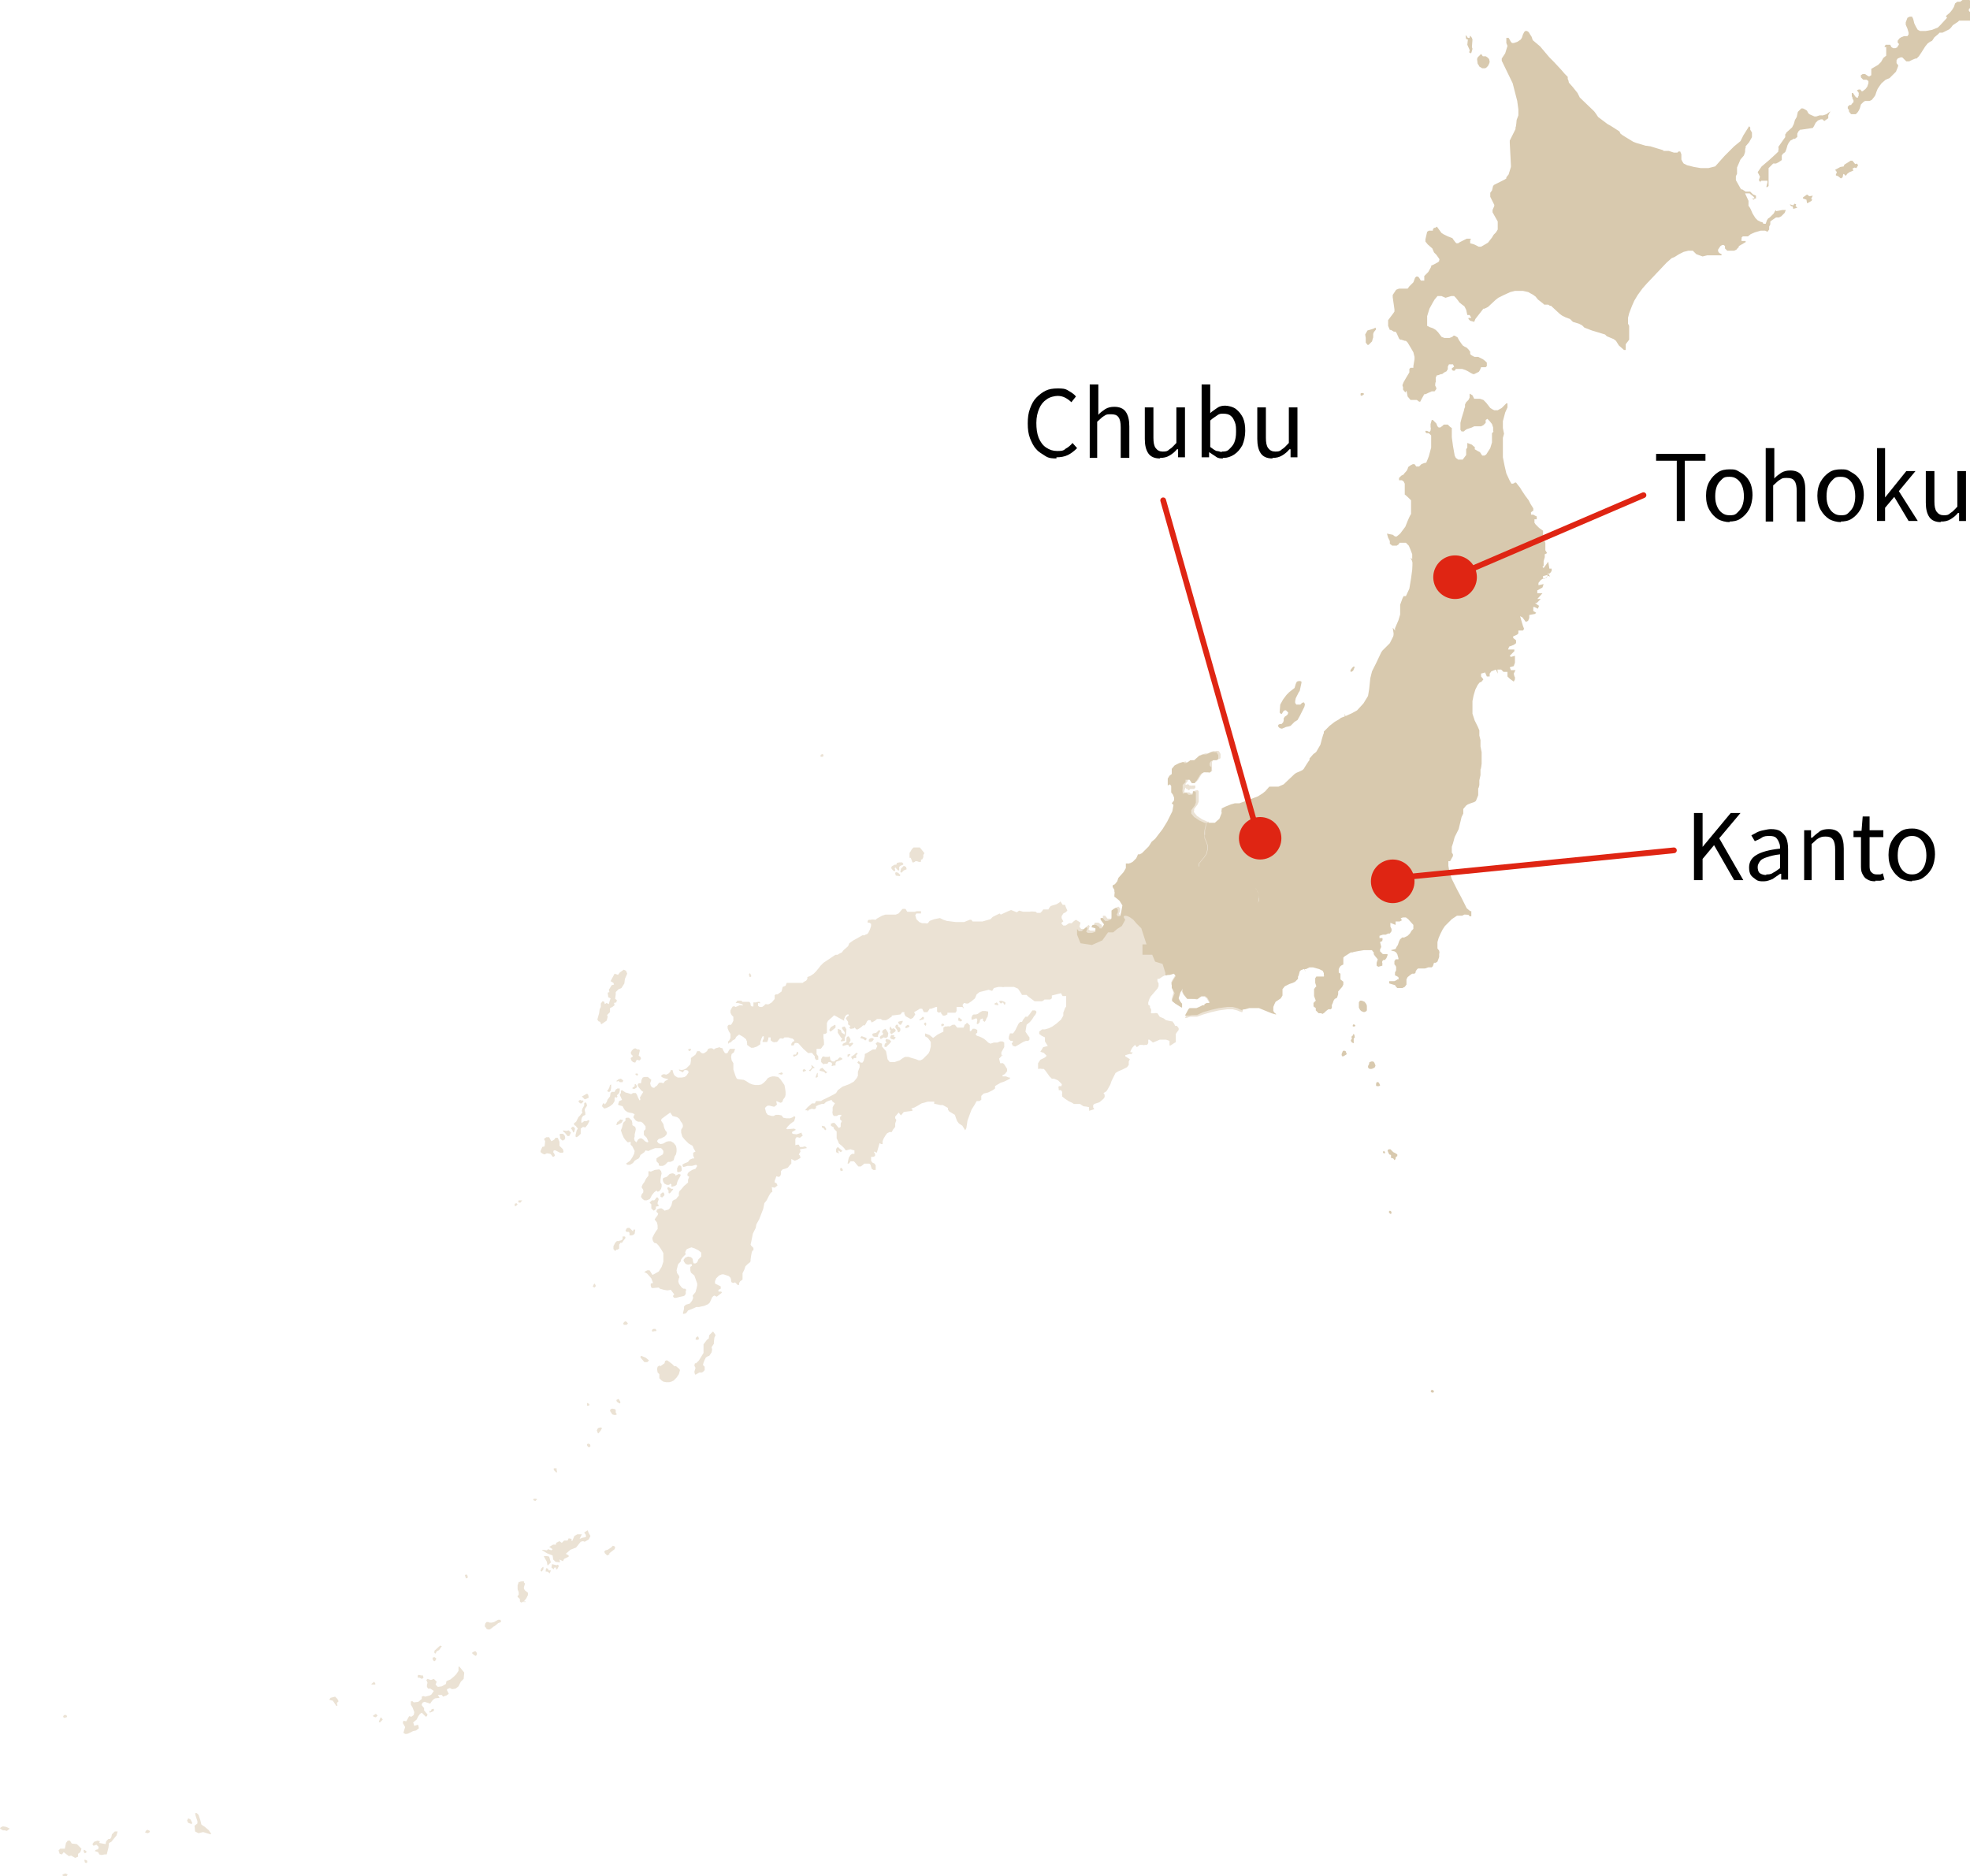 <?xml version="1.0" encoding="UTF-8"?>
<svg id="_レイヤー_1" data-name="レイヤー_1" xmlns="http://www.w3.org/2000/svg" version="1.1" viewBox="0 0 343.3 327">
  <!-- Generator: Adobe Illustrator 29.2.1, SVG Export Plug-In . SVG Version: 2.1.0 Build 116)  -->
  <defs>
    <style>
      .st0, .st1 {
        fill: none;
      }

      .st1 {
        stroke: #df2513;
        stroke-linecap: round;
        stroke-miterlimit: 10;
      }

      .st2 {
        fill: #d8c9ae;
      }

      .st3 {
        fill: #ebe2d4;
      }

      .st4 {
        fill: #df2513;
      }
    </style>
  </defs>
  <g id="_レイヤー_11" data-name="_レイヤー_1">
    <g id="_レイヤー_1-2">
      <g id="_レイヤー_1-21" data-name="_レイヤー_1-2">
        <path class="st3" d="M219.5,156.3v1.3c-.1,0-.4.4-.4.4l-.2.4v.7c.1,0,0,.9,0,.9v.9c-.1,0-.4.8-.4.8l-.7,1.2-.8,1v.5c-.1,0,0,.5,0,.5l.2.7v.5c.1,0,.1.6.1.6l-.6,1.8v.6l.2.5.2.4v1.2l-.3,1.1v1.9c.1,0,0,.8,0,.8l-.3,1.4h0c0,.1-.9-.3-.9-.3l-.8-.2h-.9l-1.5.2-1.3.3-1.4.4-1.1.4h-1.2l-.6.2h-.3l.6-1.2.2-.2h.5c0,.1.7,0,.7,0l1-.4h.3v-.4l.4-.2h.5v-.3l-.4-.7-.4-.3h-.6l-.7.5-1-.2h-.8l-.6-.7-.3-.6v-.4c.1,0-.3.7-.3.7l-.3,1,.2.4.3.5v.6c.1,0,0,0,0,0l-1.1-.7-.5-.4v-.3l.3-1.1-.3-.9v-.4c-.1,0-.1-.5-.1-.5l.2-.4.5-.8-.3-.4-.7.3h-.6l-.6.3-.6.4h-.3v.4l.2.4v.5l-.2.4-1.2,1.4-.2.4-.2.6v.4l.3.2v.3l.2.3v.4c-.1,0,0,.3,0,.3h.6c0-.1.5,0,.5,0l.4.6.7.3.4.3.9.2h.2l.3.4.2.4h.3l.3.4v.3l-.3.4-.2.3v1.4c.1,0-.3.2-.3.2l-.3.2-.3.2h-.2v-.8l-.6-.2h-1.1l-.7.3-.5.2-.2-.2-.4-.3h-.2v.6l-.2.3h-.4c0,.1-.5,0-.5,0h-.4l-.2.2-.3.2-.3-.4-.4.4-.2.3-.2.4v.2h.4l-.2.3h-.4l-.7.2v.2l.8.5-.2.4v.6l-.3.4-.8.4-.7.3-.5.3-.7,1.4-.2.6-.5.9-.2.3-.5.3.2.3v.4l-.2.3-.7.6-.9.3-.2.2v.4l.2.3-.9.3v-.3c-.1,0,0-.3,0-.3h0c0-.1-1-.2-1-.2l-.6-.4h-1.1c0-.1-.9-.5-.9-.5l-.6-.4-.5-.4v-.3c-.1,0,0-.2,0-.2v-.3l-.2-.3h-.4v-.3c-.1,0,0-.4,0-.4h.5v-.2c.1,0,0-.2,0-.2l-.6-.6-.7-.3h-.4l-.4-.4-.5-.7-.3-.4-.2-.2h-.4c0-.1-.6,0-.6,0v-1l.4-.6.8-.4.3-.3-.5-.5-.6-.2.5-.8.8-.2-.5-.8v-.7l-.6-.3-.4-.3v-.4l.5-.4h.5l.7-.2.6-.3.7-.5.8-.7.4-.7v-.5l.3-.8.2-.3v-1.8h-.6c0,.1-.3-.5-.3-.5l-1.6.4v.5l-.3.2h-1c0,.1-.4.3-.4.3h-1.3l-1.1-.8-.3-.3h-.8c0-.1-.7-1.1-.7-1.1l-.7-.3h-1.7c0,.1-.5,0-.5,0h-.5l-.8.2-.3.5-.6-.2-.8.2-.8.2-.5.4-.3.7-.6.5-.6.4h-.4c0-.1-.3-.1-.3-.1l-.3.4-.3.3h-.7v.7l-.2.3h-1.4v.3c-.1,0-.4.2-.4.2h-.4c0-.1-.3-.4-.3-.4v-.2c-.1,0-.4.1-.4.1l-.3-.2v-.8h-.2l-.8.3h-.3c0,.1-.4.6-.4.6h-.6l-.3-.6h-.3c0-.1-.4.2-.4.2l-.7.4.2.4-.4.6-.4.2-.9-.5-.2-.4v-.3h-.4c0,.1-.3.4-.3.4l-1.5.2v.2c-.1,0-.6.4-.6.4l-.4.2h-.6l-.3-.2h-.7c0,.1-.5.4-.5.4l-.4.2-.2-.4h-.4l-.2.2-.2.4-.2.3h-.3l-.3.3-.3.2-.3.2h-.3l-.3-.4v.2c-.1,0-.5.1-.5.1h-.2l-.2-.2h0l.2-.3s-.4-.2-.4-.3v-.4l-.4-.6.2-.3.3-.2v-.2h-1.4l-.2-.3-.7.2-.5.5-.8.7-.2.4v1.7l-.3.2h-.3v.8c.1,0,.1,1.1.1,1.1-.1,0-.4.5-.4.5l-.2.2h-.7v.9l.3.4v.6h-.2c0,.1-.2,0-.2,0l-.2-.3v-.3l-.5-.6h-.4c0,.1-.3,0-.3,0l-.8-.7-.9-1h-.2c0-.1-.4,0-.4,0l-.2.4h-.4v-.2c-.1,0,.3-.5.3-.5h.2v-.2c.1,0-.3-.3-.3-.3-.2,0-.7-.2-.7-.2h-.7l-.2.2h-.3c0-.1-.3,0-.3,0l-.5.6h-.3c0,.1-.4,0-.4,0l-.4-.3v-.5h-.4v.3l-.2.5h-.8v-.2l.2-.4v-.4h-.2l-.2.4-.2.6v.4l-.3.2-.3.2-.6.2h-.4l-.3-.2-.4-.3v-.3c-.1,0,0-.2,0-.2l-.2-.5-.5-.4-.7-.4-.5.4-.2.4-.4.2-.2.2-.2.2h-.2c0,.1-.2.2-.2.2v-.4l.2-.2.2-.4v-.7l-.3-.5-.2-.5v-.4l.2-.2h.4l.2-.3.2-.4v-.7l-.3-.3-.2-.4v-.4l.2-.4.2-.3h.2c0-.1.3.1.3.1l.7-.3h.4c0,.1.2,0,.2,0l-.2-.2-.7-.2h-.4l.3-.4h.7l.2.2h1.2l.2.3v.3l.2.2h.3v-.7h.5c0-.1.5-.1.5-.1,0-.1.2.2.2.2h0c0,.1-.4,0-.4,0v.5l.3.2h.4l.3-.2.3-.3h.2c0,.1.4,0,.4,0l.5-.3.5-.6v-.6c-.1,0,.2-.2.2-.2h.3l.7-.5.2-.8.5-.2.2-.5h2.8c0-.1.6-.4.6-.4l.2-.3v-.3c-.1,0,.5-.2.5-.2l.6-.4.4-.4.5-.6.3-.4.5-.5.6-.4.9-.6.6-.4h.4c0-.1.7-.4.7-.4l.3-.4.8-.7.2-.5.7-.5.9-.5.7-.4h.4c0-.1.4-.2.4-.2l.2-.2.3-.6.2-.6v-.4l-.3-.2h-.3v-.3l.2-.2h.4c0-.1.8,0,.8,0l.2-.2.9-.5.6-.2h1.8l.5-.2.5-.6.2-.2h.5l.3.5h1.4c0-.1.5-.1.5-.1h.5v.4h-.8l-.2.3.2.7.5.5.5.2h.6c0,.1.4,0,.4,0l.3-.4.8-.3,1-.2.6.3.6.2,1.6.2h1.4l1-.4h.2c0-.1.3.3.3.3h1.7l1.4-.4.4-.4,1.2-.6.2.2,1.3-.6.5-.2,1,.4.4-.3.7.2h1.2c0-.1,1,0,1,0l.2.2h.6l.3-.3.2-.3h.9c0-.1.4-.6.4-.6l1-.3.5-.3.2-.2.4.6h.4c0,.1.4,1,.4,1l-.3.3-.4.2-.3.5v.3l.3.6-.3.2v.2l.3.3h.4l.6-.4h.5c0-.1.4-.4.4-.4l.3-.2.8.5-.2.7.3.4h.5l.8-.7.2.2-.2.6.3.2h.7l.5-.2v-.6l-.6-.2.2-.4h.6l.6.4v.3h.4l.4-.7-.6-.8v-.4h.4l.4.5h.9s.2,0,.2-.4v-1.2l.4-.3.4-.2.3.3v.5l-.2.4.2.4h.4l.2-.9.2-1.1-.5-.8-.7-.7v-.3c-.1,0,0-.6,0-.6v-.3c-.1,0-.4-.5-.4-.5v-.3l.4-.2.4-.5.2-.6.9-1,.5-.7v-.7h.2c0-.1.4-.1.4-.1l.5-.2.6-.6.3-.5h.3c0-.1.4-.3.4-.3l1.2-1.2.5-.8.6-.5,1.3-1.7.8-1.3.9-1.8.2-1.1-.3-.3.3-.5v-1c-.1,0-.4-.4-.4-.4v-1.2l-.2-.3-.4.2-.2-.2v-1l.4-.5.4-.3v-.9l.5-.6.8-.4.7-.2.2.2h.3l.7-.4h.7c0-.1.9-1,.9-1l.7-.2h.5l.8-.4h.5c0-.1.5,0,.5,0l.3.5v.7c0,.1-.3.2-.3.2h-.6l-.4.2-.2.3v1.3c.1,0,0,.3,0,.3l-.3.2h-.8c0-.1-.4,0-.4,0l-.3.3-.3.5-.3.5-.3.3h-.5l-.4-.5h-.6v.4l-.4.5v.6l-.2.6v.3h.8c0-.1.3.2.3.2h.3c0,.1.4,0,.4,0v-.5c.1,0,.5-.1.5-.1l.2.2v1.8l-.2.5-.3.4-.3.4v.3c-.1,0,0,.3,0,.3l.5.6.9.6.9.4h.3l-.3,1.3v.8c-.1,0,0,.6,0,.6l.3.7.2.6v.6l-.2.8-.4.6-.5.6-.4.5v.9c.1,0,.7.7.7.7l.7.4h.8c0,.1,1.2.2,1.2.2h.8c.3,0,1.1.5,1.1.5,0,0,1.2.8,2,1.1.7.3,2.7.8,3.1,1.5.1.2.4.7.4.7h-.7,0Z"/>
        <path class="st2" d="M270,100.4h-.3l-.6.5h-.2v-.5l.8-.2.5-.4.2-.3v-.4h-.4l-.2-1.2-.8,1.1-.2-.2.2-.2v-.8l.2-.7v-.5l.4-.2-.3-.5v-1.3l-.2-.4-.2-.3v-1.4l-.7-.5-.6-.6-.2-.3v-.6h.4v-.5c-.1,0-.6-.3-.6-.3h-.4v-.3c-.1,0,.1-.2.1-.2l.3-.2v-.4l-.5-.8-.3-.6-.6-.8-.6-.9-.3-.5-.4-.5-.3-.4h-.2s-.2.2-.4.2h-.2l-.3-.5-.6-1.3-.3-1.3-.3-1.5v-3.4l.2-.7-.2-1v-1.2l.4-1.5.4-.9v-.7h-.2l-.8.8-.7.4h-.6l-.4-.2-.3-.2-.7-.9-.5-.5-.6-.2h-1l-.3-.6-.5-.3v.7l-.2.4-.4.4-.2.4v.5c-.1,0-.2.6-.2.6l-.4,1.3-.2.8v1.2l.2.3h.4l.2-.2.3-.2.9-.3.4-.2h1.2l.4-.2.4-.4v-.5l.3-.2.4.4.4.5.2.6v.6c.1,0,0,.2,0,.2l-.2.2v1.6l-.3,1-.7,1.1-.3.2h-.4l-.4-.6-.4-.2-.5-.3v-.4c-.1,0-.5-.4-.5-.4l-.8-.3h0v.8l-.2.3v1l-.6.8h-.8l-.4-.3-.2-.4-.3-1.7-.2-1.5v-1.6l-.3-.2-.4-.4h-.7l-.2.2-.4.3h-.3l-.2-.2-.2-.5-.6-.6h-.2l-.2.7v.6c.1,0,0,.4,0,.5s-.2.3-.2.3l-.4-.2h-.3v.2l.2.2h.4l.4.4v2.1l-.4,1.5s-.3.8-.4,1c0,.2-.4.2-.4.2l-.5.2-.4.4h-.5s-.2-.3-.3-.4h-.3l-.4.2-.4.3s-.1.5-.4.8-.4.5-.4.5l-.4.2-.4.4v.4h.5l.3.2.2.4v1.9c.1,0,.9.8.9.8l.2.2v2.4c-.1,0-.6,1.2-.6,1.2l-.4,1-.9,1.2-.6.5h-.3l-.4-.3-1-.2.2.7.3.6v.5c.1,0,.4.3.4.3h.8l.3-.2.2-.3h1.1l.5.5.3.7.3.8v1.1c.1,0,0,1.6,0,1.6l-.2,1.5-.3,1.8-.6,1.3h-.4l-.2.4-.4,1.1v1.7l-.3,1-.6,1.4v.4c-.1,0-.3,1-.3,1l-.6,1.2-1.3,1.3-.2.3-.9,1.9-.7,1.4-.3,1.2-.2,1.9-.2,1.2-.8,1.3-1.1,1.2-.9.5-1.1.5-.8.3-.4.3h0l-.7.4-.9.7-.2.2-.8.8v.3c-.1,0-.6,2-.6,2l-.7,1.2-.2.2-.3.2-.7.8v.3c-.1,0-1,1.5-1,1.5l-.2.2-.4.2-.7.3-.3.2-1.9,1.8-.9.4h-1.6l-.7.8-.5.4-.8.5-3.2,1.2h-.8l-.7.2-1,.4-.6.3v.3c-.1,0,0,.5,0,.5l-.4,1-.8.7h-1.4l-.3,1.3v.8c-.1,0,0,.6,0,.6l.3.7.2.6v.6l-.2.8-.4.6-.5.6-.4.5v.9c.1,0,.7.7.7.7h0l-.6-.7-.2-.5v-.4l.4-.5.5-.6.4-.6.2-.8v-.6l-.2-.6-.3-.7v-.6c-.1,0,0-.8,0-.8l.3-1.3h-.3l-.9-.4-.9-.6-.5-.6v-.6l.3-.4.3-.4.2-.5v-1.8l-.2-.2h-.3c0,.1-.1.6-.1.6h-.4c0,.1-.3,0-.3,0l-.3-.3h-.4c0,.1-.3.1-.3.1v-.3c-.1,0,0-.6,0-.6v-.6l.5-.5v-.4h.7l.4.6h.5l.3-.4.3-.5.3-.5.3-.3.4-.2h.8c0,.1.3,0,.3,0l.2-.3v-.6c-.1,0-.3-.3-.3-.3v-.4l.2-.3.4-.2h.6s.2-.1.3-.2v-.7l-.3-.5h-.5c0-.1-.5,0-.5,0l-.8.4h-.5l-.7.2-.9.8h-.7c0,.1-.7.5-.7.5h-.3l-.2-.2-.7.2-.8.4-.5.6v.9l-.4.3-.3.5v1.2l.4-.2.2.3v1.1l.3.4.2.5v.5l-.4.5.3.3-.2,1.1-.9,1.8-.8,1.3-1.3,1.7-.6.5-.5.8-1.2,1.2-.4.2h-.3c0,.1-.3.7-.3.7l-.6.6-.5.3h-.7v.8l-.4.7-.9,1-.2.6-.4.5-.4.2v.3l.3.5v.3c.1,0,0,.6,0,.6v.3c.1,0,.9.7.9.7l.5.8-.2,1.1-.2.8h-.4l-.2-.3.2-.4v-.5l-.3-.3-.4.2-.4.3v1.2c0,.4-.2.4-.2.4l-.5.2h-.4l-.4-.5h-.4v.3l.6.8-.4.7h-.4v-.2l-.6-.4h-.6l-.2.4.7.2v.6l-.6.2h-.7l-.3-.2.2-.6-.2-.2-.8.7h-.5l-.3-.4v1l.6,1.5,2,.3,1.8-.8,1-1.4h.9l.7-.6.8-.5.6-1.1s-.6-.7,0-.7,1.4.7,1.4.7l.6.7.8.8.9,2.8h-.7v1.8c-.1,0,1.7,0,1.7,0l.5,1.2,1.3.4.5,1.6v.4h.2c0-.1.6-.1.6-.1l.7-.2.3.4-.5.8-.2.4v.9c.1,0,.5.9.5.9l-.4,1.1v.3l.5.4,1.1.7h.1v-.7c-.1,0-.4-.5-.4-.5l-.2-.4.3-1,.4-.7v.4c-.1,0,.2.6.2.6l.6.8h1.8l.7-.5h.6l.4.3.4.7v.2h-.5l-.4.2v.2h-.4c0,.1-1,.5-1,.5h-1.2l-.2.2-.6,1.1h.9c0-.1,1.2-.1,1.2-.1l1.1-.5,1.4-.4,1.3-.3,1.5-.2h.9l.8.2.9.4h0c0-.1.3-1.6.3-1.6l.2-.8v-1.3c-.1,0-.1-.6-.1-.6l.3-1.1v-1.2l-.2-.4-.2-.5v-.6l.7-1.8v-1.1c-.1,0-.4-.7-.4-.7v-1l.8-1,.7-1.2.2-.8v-.9c.1,0,.2-.9.2-.9v-.7c-.1,0,0-.4,0-.4l.3-.4v-.5c.1,0,.1-.8.1-.8,0,0-.3-.4-.4-.7,0,0-.1-.2-.2-.3,0,0,.2.2.2.3.1.2.4.7.4.7v1.3c-.1,0-.4.4-.4.4l-.2.4v.7c.1,0,0,.9,0,.9v.9c-.1,0-.4.8-.4.8l-.7,1.2-.8,1v.5c-.1,0,0,.5,0,.5l.2.7v.5c.1,0,.1.6.1.6l-.6,1.8v.6l.2.5.2.4v1.2l-.3,1.1v1.9c.1,0,0,.8,0,.8l-.3,1.4h0c0,.1.6,0,.6,0l.7-.2h1.7l2.2.9.7.2h.1c0-.1-.3-.3-.3-.3l-.2-.3v-.7l.2-.5.2-.4.6-.4.3-.2.3-.5v-1.1l.4-.5.8-.4.6-.2.4-.2.5-.5v-.4c.1,0,.3-.9.3-.9l.2-.2.5-.2h.4l.6-.3h.6l1.1.3.6.3.2.4v.4c.1,0,0,.2,0,.2h-1.3l-.2.3v.8l.2.6-.2.2-.2.3v1.2l.3.8-.4.4v.6l.4.3v.4l.5.5h.5c0,.1.2.1.2.1l.3-.2.3-.3.4-.3h.4l.2-.2v-.6c.1,0,.3-.7.3-.7l.2-.3.4-.2.2-.6v-.5l.7-.8.2-.4v-.5l-.5-.4v-1l-.3-.2v-.6l.2-.4.2-.2.4-.2v-1.2l.2-.2,1.1-.7h.3c0-.1,2-.4,2-.4h1.4c0,.1.3.4.3.4v.3l.2.3.5.6-.2.6v.5l.3.2.7-.2v-.5c-.1,0,0-.3,0-.3l.2-.2h.3c0-.1.2-.3.2-.3l.2-.5v-.2h-.8l-.5-.5v-.4c.1,0,.2-.4.2-.4l-.2-.8.4-.2v-.2c.1,0,0-.3,0-.3h-.5v-.4l.6-.2h.5l.4-.2h.3l.3-.4v-.4l-.2-.4v-.7l.4-.2h1.1c0,.1.5-.2.5-.2l-.2-.4h.2c0-.1.3-.1.3-.1h.4l.4.3.9,1v.7l-.3.3-.3.5-.4.4-.6.3h-.4c0,.1-.3.3-.3.3l-.2.4-.2.6-.2.3-.2.4-.8.2h0c0,.1.6.2.6.2l.3.2.2.3.2.7v.2h-.5c0,.1-.2.3-.2.3v.6c.1,0,.3.4.3.4v.6l-.2.4v.5c.1,0,.6.3.6.3v.2c.1,0,0,.2,0,.2h-.2c0,.1-.5.3-.5.3h-.9v.4l1,.3.2.3.2.2h.9l.4-.2.3-.4v-.9l.2-.4.5-.4.3-.2h.4l.2-.2v-.2l.2-.3.2-.2h1.2l.6-.2h.6l.2-.2.2-.6h.3l.3-.2.3-.8v-.6c.1,0,0-.5,0-.5l-.3-.4v-1.1l.2-.7.3-.7.4-.8.4-.6.6-.6.6-.6.9-.6h.9l.4-.2h.4c0-.1.3,0,.3,0l.2.3h.3v-.9h-.2l-.6-.5-.4-.8-.5-1-.8-1.5-.9-1.8-.4-1.2-.2-1.1v-.8h.3l.5-.9v-.3l-.2-.3v-1l.2-.6.3-1.1.7-1.4.5-2.1.3-.6v-.8l.5-.6.3-.2.5-.2.6-.2.3-.2.2-.5.2-.5v-1.2c.1,0,.2-.6.2-.6v-.8l.2-.9v-1c.1,0,.2-1,.2-1v-2l-.2-1v-1.1l-.2-.8v-.9l-.3-.7-.5-1-.4-1.2v-2.2l.2-1,.3-1,.4-.8.3-.4.4-.2.3-.4-.4-.5v-.5c.1,0,.7-.2.7-.2l.3.7h.5v-.5l.3-.4.8-.3h.9l.4.4h.7v.8l.4.4.7.5.2-.4v-.4c-.1,0-.2-.6-.2-.6l.3-.6h-.8l-.2-.5.7-.2.2-.6v-1.2l-.7.2-.2-.2.8-.8v-.3h-1.1l.2-.5.8-.3.4-.3v-.5l-.5-.4v-.3c.1,0,.7-.3.7-.3l.2-.2v-.5h.8l.2-.3-.2-.5-.5-1.7.4.2.6.8.4-.2.2-.5v-.5c-.1,0,1-.2,1-.2l.2-.2-.5-.3v-.7h.2l.6.3.2-.5-.7-.5h.3l.7-.7h-.6l.9-1h-.9v-.5l.9-.5.2-.6-.9.2v-.4l.4-.5.3-.2.7-.2.3-.7v-.2h0l.3.7h-.1Z"/>
        <polygon class="st2" points="238 59.7 238 58.9 237.9 58.3 238.3 57.6 239.3 57.3 239.7 57.1 239.8 57.4 239.4 57.9 239.3 58.2 239.3 58.8 239.2 59.1 239.1 59.5 238.9 59.7 238.6 60 238.5 60.1 238.3 60.1 238 59.7"/>
        <path class="st2" d="M244.9,68.4l-.4-.5v-.5c-.1,0-.1-.3-.1-.3l.2-.5.4-.7.6-1v-.6l.2-.2h.5v-.3l.2-1.2v-.4l-.2-.8-.4-.7-.6-1-.3-.3h-.2l-.6-.2h-.2l-.2-.2-.4-.9-.2-.3h-.3l-.5-.3h-.2l-.3-.7v-1l.3-.4.6-.8.2-.3v-.4l-.3-2.1v-.4l.2-.3.4-.6.5-.2h1.5l.3-.4.7-.7.3-.8.2-.2h.3l.2.2.3.5h.6v-.8l.2-.2.5-.5.5-.9v-.2c.1,0,1.2-.6,1.2-.6l.2-.2v-.2c.1,0,0-.2,0-.2l-.5-.7-.4-.4-.3-.7-.8-.7-.4-.5v-.4l.3-1.3.3-.2h.7v-.2l.2-.3h.2l.3-.2.8,1.1.3.2.8.4.8.3.2.3.3.4.2.2h.3l.3-.2.8-.4.4-.2h.7v.2h-.1v.6l.7.2.8.4h.4l1.2-.7.7-.9.3-.5.4-.4.3-.5v-1.4l-.9-1.6v-.4l.3-.7v-.2l-.5-1-.2-.4v-.7l.3-.4.2-.8.2-.2,1.8-.9.3-.2v-.2l.4-.5.4-1.3v-.3l-.2-3.9v-.4l.2-.4.4-.8.2-.4.2-.4v-.3c.1,0,.2-1.3.2-1.3l.3-.8v-1l-.2-1.5-.8-3.1-1.7-3.5-.2-.4v-.4l.2-.3.2-.3.2-.3.4-1.3-.2-.5v-.9h.4l.4.7.2.2h.3l.6-.2.6-.4.2-.3.2-.6.2-.4.2-.2h.3l.3.2.3.5.2.3.2.6,1.3,1.1,1.6,1.9.8.8,1.3,1.4.6.7.5.5v.4c.1,0,.2.6.2.6l.7.8.8,1,.4.8,2.5,2.4.3.4.2.3.2.3,1.6,1.2.7.4,1.4.9.2.4.4.3,1.8,1.1.5.2,4.7,1.4h1l.9.3h.6l.2-.2h.3l.2.5v.9l.2.4.2.3.6.3,1.2.3,1.2.2h1.3l1.2-.3,1.6-1.8,1-1,.7-.7,1.1-.9.5-1,.5-.8.5-.8.2.2v.4l.3.5v.8l-.5.9-.6.7v.3c-.1,0-.1.7-.1.7l-.2.6-.6.7-.6,1.4v1.1l-.2.4v.7l.9,1.6h.2l.6.4h.8l.5.5.5.2v.5h-.2l-.2.2-.3-.2h.4v-.2l-.2-.2-.4-.3-.2-.2h-.8l.6,1.3v.9c.1,0,.4.6.4.6l.3.7.5.8.4.4.6.3h.2l.2.3h.4l.2-.6.2-.3.3-.2.7-.7.2-.4.2-.2v.2c.1,0,1.1-.2,1.1-.2h.6l-.2.5-.6.6-.4.2h-.5l-.3.2-.3.2-.4.3v.5l-.2.4v.5l-.3.4-.4-.2h-.8l-1,.3-.7.3-.5.4h-.9l-.2.2v.3c-.1,0,0,.3,0,.3h.7v.2l-1.2.7v.2c-.1,0-.4.4-.4.4l-.4.2h-1.2l-.2-.2-.2-.2v-.4l-.2-.2h-.3l-.3.2-.2.3-.2.3v.3l.2.3.4.2v.2h-2.5l-.8.2-1.1-.4-.6-.6h-.8l-.8.2-.8.4-.8.5-.5.2-.9.8-3.5,3.7-.7.8-.8,1.1-.6,1-.4.9-.5,1.3-.2.8v1l.2.4v2.4l-.6.8v1h-.3l-.9-.8-.5-.8-.4-.3-1.2-.5-.3-.3-1.3-.4-1-.3-1.3-.5-.4-.4-.6-.3-1-.3-.5-.5-.8-.3-.6-.3-.4-.3-1.3-1.2-.2-.2h-.2l-.3-.2h-.7l-.2-.2-.9-.7-.4-.5-.4-.3-.9-.5-.9-.2h-1.4l-.8.2-1.1.5-1,.5-.4.3-1.4,1.3-.6.3h-.2l-1.4,1.8-.2.5-.7-.2-.3-.3v-.2h.5l-.3-.5h-.4l-.2-.9-.3-.6-.4-.3-.5-.4-.2-.3-.4-.5-.3-.3h-.5l-1,.3-.7-.3h-.7l-.5.6-.3.5-.6,1.1-.4,1.3v1.7c.1,0,.4.2.4.2l.6.2.5.3.4.4.3.4.3.4.5.2h.9l.5-.2.2-.2h.2l.5.3.2.4.4.6.3.4.3.2.4.2.3.3.3.4v.4l.2.2s.5.3.6.3h.6l.4.2.4.2.4.3.3.3v.6l-.2.2h-.8l-.2.5-.2.3-.4.2-.4.2h-.2l-.4-.2-.5-.3-.4-.2-.6-.2h-1.1l-.2.3h-.3l-.2-.2v-.2l.4-.3-.2-.4h-.7l-.2.4v.5c-.1,0-.2.3-.2.3l-.4.2-.4.3h-.2l-.5.2h-.2l-.2.4v.8c-.1,0-.1.6-.1.6l.2.4v.2l-.3.4h-.5l-1.1.5h-.2l-.5.9-.2.4h-.2l-.4-.3h-1.1l-.5-.6-.2-1h0l-.2.3h0Z"/>
        <polygon class="st2" points="257.7 11.4 257.5 11.1 257.4 10.3 257.5 10 258.1 9.4 258.4 9.8 258.6 9.8 258.9 9.8 259.2 10 259.5 10.3 259.6 10.8 259.5 11.1 259.3 11.5 259 11.8 258.8 11.9 258.5 11.9 258.3 11.9 257.8 11.6 257.7 11.4"/>
        <polygon class="st2" points="256.1 8.7 255.7 7.8 255.8 6.9 255.5 6.8 255.4 6.2 255.5 6.2 255.8 6.6 256 6.6 256.1 6.6 256.2 6.2 256.5 6.6 256.6 6.9 256.5 8.2 256.6 8.5 256.5 8.9 256.4 9.2 256.3 9.3 256 9.1 256.1 8.9 256.1 8.7"/>
        <polygon class="st2" points="314.2 34.6 314.2 34.4 314.9 33.9 315.3 34.2 315.9 34.1 315.6 34.7 315.8 34.7 315.7 35 315 35.4 314.9 35.4 314.8 34.8 314.2 34.6"/>
        <polygon class="st2" points="311.9 35.6 312.1 35.9 312.4 36 312.5 36.4 313.2 36.2 312.9 35.9 313 35.6 312.7 35.5 312.5 35.8 311.9 35.6"/>
        <polygon class="st2" points="319.8 29.6 320.7 29.1 321.3 29 321.4 28.7 322.2 28.2 322.5 28 322.8 28 323.3 28.6 323.6 28.5 323.8 28.8 323.5 29.3 323.2 29.2 322.8 29.4 323 29.7 322.8 29.8 322.3 30 321.9 30.3 321.7 30.6 321.6 30.6 321.3 30.3 321.2 30.4 321.1 30.9 320.8 31.1 320.3 30.7 320 30.6 319.9 30.5 320.1 30 319.8 29.6"/>
        <path class="st2" d="M306.8,31.8l-.3-.4.2-.6-.4-.8.7-1,1.3-1.1,1.2-1.1.4-.4v-.3c.1,0,0-.5,0-.5l1.2-1.7v-.5c.1,0,.2-.3.2-.3l1-.9.3-.6.2-.7.3-.5.2-.9.6-.6h.3l.4.2.3.2.2.4.2.2.9.4h.3l.6-.2h.4c0,.1.8-.2.8-.2l.4-.3.3-.2-.2.3-.2.4v.5l-.7.5-.3-.3h-.3l-.5.2-.4.4-.3.6-.2.3-2,.3h-.2l-.3.3-.2.4v.6c-.1,0-.4.3-.4.3h-.3c0,.1-.5.3-.5.3l-.3.4-.2.4-.2.7-.2.5-.4.3-.2.3v.8l-.3.2-.3.2-.4.2h-.5l-.8.8v3.1l-.2.2h-.2l.2-.8v-.3h-1.1c0,.1-.2.2-.2.2h.1Z"/>
        <path class="st2" d="M322.2,19.4v-.3c-.1,0-.2-.2-.2-.2v-.3l.3-.3h.3c0-.1.2-.3.2-.3l.2-.2v-.3l-.2-.4v-.2c-.1,0-.1-.2-.1-.2v-.5h.2l.2.3.2.3.2.2h.3v-.2c.1,0,.1-.2.1-.2v-.3c.1,0-.1-.3-.1-.3l-.2-.2h0c0-.1.3-.2.3-.2h.3l.2.3h.2l.5-.4.3-.4.2-.6v-.4c-.1,0-.3-.2-.3-.2h-.6l-.2-.2-.2-.2v-.2c-.1,0,0-.2,0-.2l.3-.2h.4l.3.2.3.2h.2l.3-.2v-1.1l1.2-.7.5-.5.4-.7.5-.4v-1.5h-.3c0-.1.2-.4.2-.4h.8l.2.4.3.2h.4l.4-.2v-.2c.1,0,.2-.2.2-.2v-.2c-.1,0-.2-.2-.2-.2v-.3l.3-.4.3-.2.5-.2h.6l.2-.3v-.3l-.2-.7-.3-.7v-.4l.3-.8.4-.2h.4l.2.4.2.8.3.6.3.5.4.2h1l1.1-.2,1-.4.5-.5,1.1-1.2-.2-.3.7-.6.4-.5.3-.5.2-.6.4-.3h.5l.4-.3h1.2l.4.3.2.3v.3l-.2.2-.3.3-.2.2v.3l.2.2.4.3v.2l-.2.7-.2.3h-1.9l-.2.2-.9.6-.3.4-.3.3-.6.3-.6.3h-.5l-.3.3-.6.5-.4.6-.4.2-.4.3-.4.5-.7,1.1-.4.6-.4.4h-.2l-.5.2-.6.3h-.5l-.5-.5-.2-.2h-.3l-.5.2-.2.3v.5l.3.4h0c0,.1-.2.6-.2.6l-.2.5-.4.4-.7.7-.7.3-.7.6-.3.4-.4.6-.2.5-.2.6-.2.3-.4.5-.4.2h-.8l-.3.2-.4.4-.2.7-.2.4-.2.3-.3.3h-.8l-.2-.2h0l-.2-.3h0Z"/>
        <polygon class="st3" points="143 131.9 143 131.6 143.1 131.5 143.4 131.4 143.5 131.7 143.5 131.8 143.3 131.9 143 131.9"/>
        <polygon class="st3" points="0 318.7 .1 318.5 .5 318.3 1.1 318.4 1.7 318.7 1.2 319.1 .8 319 .5 319 0 318.7"/>
        <polygon class="st3" points="57.5 296.3 57.4 296.2 57.6 295.9 58.4 295.7 58.8 296.1 59 296.5 58.7 296.8 58.8 297.3 58.6 297.3 58 296.4 57.5 296.3"/>
        <polygon class="st3" points="66 300.1 66.3 299.4 66.4 299.3 66.7 299.7 66.4 300 66.2 300.2 66 300.1"/>
        <polygon class="st3" points="65.1 299.2 65 299 65.5 298.7 65.8 299 65.5 299.3 65.1 299.2"/>
        <polygon class="st3" points="64.8 293.6 64.7 293.5 65.2 293.1 65.4 293.4 65.4 293.6 64.8 293.6"/>
        <polygon class="st3" points="70.6 302.2 70.3 302 70.6 301 70.2 300.3 70.3 299.9 70.8 300 71.3 299.1 71.7 299.2 72.1 298.9 72.2 298.4 71.9 297.6 71.6 297.1 71.6 296.5 71.9 296.5 72.1 296.7 72.9 296.6 73.5 296.1 73.5 295.7 73.8 295.6 74.1 295.7 74.9 295.5 75.2 295.3 75.6 294.7 75 294.3 74.6 294.3 74.4 294 74.4 293.6 74.5 293.3 74.3 292.8 74.5 292.6 75.1 292.8 75.6 292.6 76.1 293.1 75.9 293.6 76.3 294 77 293.9 77.7 293.5 77.8 293 78.5 292.7 79.1 292.2 79.5 291.8 79.9 291.2 79.9 290.6 80 290.4 80.9 291.5 80.8 292.6 80.3 293.1 79.9 293.9 79.4 294.3 78.8 294.4 78.4 294.2 77.9 294.4 77.9 294.6 78.2 295.2 77.8 295.5 77.2 295.7 77 295.4 76.4 295.4 76.3 295.4 76.6 295.9 75.8 296 75.4 296.3 75.1 296.7 75 296.9 74.9 296.9 74.3 296.7 74 296.6 73.7 296.7 73.5 297 73.5 297.2 73.9 297.7 73.9 298.1 74.5 298.8 74.4 299.1 74.2 299.2 73.5 298.5 73.2 298.7 72.9 299.1 72.6 299.7 72 300.2 72.2 300.8 72.8 300.6 72.9 300.7 73 301.2 72.5 301.6 72 301.7 71.2 302.1 70.9 302.2 70.6 302.2"/>
        <polygon class="st3" points="11.1 299.4 11 299.1 11.2 298.9 11.5 298.9 11.7 299.1 11.6 299.3 11.1 299.4"/>
        <polygon class="st3" points="10.9 326.9 10.9 326.7 11.4 326.5 11.8 326.7 11.6 327 11.2 327 10.9 326.9"/>
        <polygon class="st3" points="14.8 324.6 14.7 324.2 14.8 324.1 15.2 324.3 15.2 324.6 15 324.7 14.8 324.6"/>
        <polygon class="st3" points="10.4 323.1 10.2 322.5 10.5 322.2 11.3 322.2 11.5 321.2 11.8 320.8 12.2 320.8 12.5 321.3 13.4 321.4 14.2 322.2 14 322.8 13.6 323.1 13.6 323.6 13.1 323.8 12.4 323.4 12 323.5 11.1 322.8 10.8 323.2 10.4 323.1"/>
        <polygon class="st3" points="14.6 322.8 14.6 322.4 14.7 322.4 15 322.6 15.1 322.8 14.8 323 14.6 322.8"/>
        <polygon class="st3" points="17.3 323.2 17.1 322.8 16.5 322.6 16.7 322.4 17.1 322.3 17.2 321.9 16.8 321.5 16.3 321.7 16.1 321.4 16.4 321 17 320.8 17.4 320.9 17.3 321.2 18.4 321.4 18.5 320.9 18.9 320.5 19.2 320.5 19.4 320.2 19.5 319.7 20 319.2 20.5 319.2 20.3 319.9 19.8 320.5 19.4 321 19 321.2 18.9 322 18.7 322.8 18.6 323.2 18.2 323.2 17.7 323.3 17.3 323.2"/>
        <polygon class="st3" points="25.3 319.4 25.4 319.1 25.7 318.9 26.1 319.1 26.1 319.3 25.8 319.5 25.3 319.4"/>
        <polygon class="st3" points="32.8 317.7 32.6 317.3 32.8 316.9 33.2 317.1 33.5 317.7 33.4 317.9 32.8 317.7"/>
        <polygon class="st3" points="34.6 319.5 34 319.2 33.9 318.2 34.4 317.8 34.4 317.4 34.1 316.5 34 316 34.3 316 34.6 316.3 34.9 317.2 35.1 318 35.7 318.4 36.4 319 36.8 319.6 36.7 319.7 35.4 319.3 34.6 319.5"/>
        <polygon class="st3" points="74.9 298.5 74.8 298.2 75.1 298.2 75.2 297.9 75.6 297.8 75.6 298.2 74.9 298.5"/>
        <polygon class="st3" points="72.8 292.4 72.8 292.2 72.8 292 73 291.9 73.4 292 73.7 292 73.8 292.4 73.7 292.5 73.5 292.6 73.1 292.4 72.8 292.4"/>
        <polygon class="st3" points="75.4 289.2 75.4 288.9 75.7 288.8 76 289 76 289.2 75.8 289.5 75.6 289.5 75.4 289.2"/>
        <polygon class="st3" points="75.9 288.2 75.7 288.1 75.7 287.7 76.7 286.8 77 286.9 76.5 287.6 76.1 287.8 75.9 288.2"/>
        <polygon class="st3" points="82.3 288.2 82.3 288 82.7 287.8 82.9 287.8 83.1 288.1 83.1 288.4 82.9 288.6 82.7 288.5 82.3 288.2"/>
        <polygon class="st3" points="84.7 283.7 84.5 283.5 84.5 283.2 84.6 282.9 84.8 282.7 85.1 282.7 85.3 282.8 85.7 282.8 86.1 282.7 86.8 282.3 87.2 282.3 87.3 282.5 87.3 282.7 86.8 282.9 86.2 283.4 86 283.5 85.5 283.9 85.3 284 85.1 284 84.8 283.9 84.7 283.7"/>
        <polygon class="st3" points="81.2 275.1 81.1 274.8 81 274.5 81.3 274.4 81.4 274.5 81.5 274.7 81.5 275 81.2 275.1"/>
        <path class="st3" d="M91.6,279.1h-.4c0,.1-.4.2-.4.2l-.2-.2v-.4l-.4-.4v-.2s.2,0,.2-.2v-.4l-.2-.5v-.7l.2-.6h.2c0-.1.7-.1.7-.1v.2l.2.2-.2.6v.3l.2.3.5.4v.4l-.3.6-.5.6h.4Z"/>
        <polygon class="st3" points="96.8 272.2 96.4 271.8 96.3 271.1 95.3 270.7 94.5 270.2 94.5 270.1 95.3 270.2 95.5 270 96.1 270.2 96.3 270 95.7 269.6 96.4 269.2 96.9 269.2 96.9 268.9 97.5 268.6 97.9 268.9 98.3 268.5 98.9 268.5 99.1 268.1 99.6 268.2 99.6 268.5 99.7 268.6 100.1 267.7 100.6 267.4 101.4 267.4 101 268.2 101.5 268 102.1 267.9 102.1 267.5 101.8 267.1 102.4 266.7 102.6 267.2 102.9 267.7 102.6 268.3 101.9 268.7 101.6 268.6 101.2 268.7 100.4 269.7 99.4 270.1 98.6 270.8 99.1 271.1 99.1 271.3 98.3 271.7 98.1 272.1 97.5 271.8 97.6 272.3 96.8 272.2"/>
        <polygon class="st3" points="95.4 272.8 95.3 272.2 94.8 271.3 94.8 271.2 95.3 271.2 95.7 271.3 95.9 272 96 272.3 95.5 272.8 95.4 272.8"/>
        <polygon class="st3" points="96.1 273.2 96.2 272.6 97 272.8 97.2 272.7 97.4 272.9 97.1 273.5 96.9 273.5 96.9 273.2 96.6 273.2 96.5 273.5 96.1 273.2"/>
        <polygon class="st3" points="94.2 273.8 94.3 273.4 94.6 273.1 94.7 273.1 94.7 273.5 94.4 273.9 94.2 273.8"/>
        <polygon class="st3" points="95.1 273.9 95.1 273.6 95.2 273.3 95.5 273.4 95.6 273.7 96 273.7 95.8 274.2 95.4 273.9 95.1 273.9"/>
        <polygon class="st3" points="93 261.5 92.9 261.3 93.1 261.2 93.4 261.2 93.6 261.3 93.3 261.6 93 261.5"/>
        <polygon class="st3" points="105.4 270.7 105.3 270.4 105.5 270.2 105.9 270.1 106.5 269.7 106.8 269.4 107.1 269.5 107.2 269.7 107.1 270 106.2 270.7 106.2 270.9 106 271 105.8 271.1 105.4 270.7"/>
        <polygon class="st3" points="96.5 256.2 96.5 255.9 97 255.9 97 256.2 97.1 256.6 96.9 256.6 96.7 256.4 96.5 256.2"/>
        <polygon class="st3" points="102.5 252.2 102.3 251.9 102.3 251.7 102.5 251.6 102.8 251.7 102.9 252 102.8 252.2 102.5 252.2"/>
        <polygon class="st3" points="104.2 249.8 104 249.3 104.2 248.9 104.5 248.8 104.8 248.8 104.9 248.9 104.7 249.3 104.3 249.8 104.2 249.8"/>
        <polygon class="st3" points="106.7 246.5 106.3 245.9 106.4 245.6 106.7 245.5 107.2 245.6 107.3 245.8 107.3 246.2 107.5 246.5 107.3 246.6 107 246.6 106.7 246.5"/>
        <polygon class="st3" points="107.5 244.3 107.4 244 107.6 243.9 107.8 243.8 108.1 244.3 108.1 244.5 108 244.6 107.8 244.5 107.5 244.3"/>
        <polygon class="st3" points="102.3 245 102.3 244.7 102.3 244.5 102.7 244.7 102.7 244.9 102.6 245 102.3 245"/>
        <polygon class="st3" points="114.5 238.6 114.6 238.2 114.9 238 115.1 238.1 115.8 237.6 115.9 237.2 116.1 237.1 116.3 237.1 117.1 237.7 117.5 238.1 117.8 238.1 118.4 238.6 118.5 238.8 118.3 239.5 117.9 240.1 117.4 240.6 117 240.8 116.6 240.9 116.1 240.9 115.6 240.8 115.3 240.6 114.9 240.2 114.9 239.5 114.6 239.2 114.5 238.6"/>
        <polygon class="st3" points="112.5 237.4 112.3 237.4 111.7 236.7 111.6 236.5 111.7 236.3 112.5 236.6 113.1 237.1 112.8 237.4 112.5 237.4"/>
        <polygon class="st3" points="108.7 230.9 108.6 230.6 108.7 230.5 108.9 230.3 109.1 230.3 109.4 230.6 109.4 230.7 109.2 230.9 108.9 230.9 108.7 230.9"/>
        <polygon class="st3" points="113.6 231.9 113.7 231.7 113.9 231.6 114.2 231.6 114.3 231.7 114.4 231.9 114.3 232 114 232 113.7 232.1 113.6 231.9"/>
        <polygon class="st3" points="121.2 239.6 121.1 239.5 121 239.1 121.2 238.4 121 238 121.1 237.6 121.3 237.6 121.8 237.1 122.6 235.8 122.6 234.7 122.6 234.3 123.2 233.5 123.5 233.3 123.6 232.7 124.2 232.1 124.3 232.1 124.7 232.7 124.5 233.1 124.4 233.9 124.4 234.2 124 234.8 124.1 235.2 124 235.7 123.8 236 123.6 236.3 123.3 236.4 123 236.6 122.8 237 122.6 237.5 122.5 237.9 122.8 238.2 122.8 238.4 122.8 238.8 122.5 239.1 122.3 239.2 121.9 239.2 121.7 239.3 121.2 239.6"/>
        <polygon class="st3" points="121.3 233.5 121.2 233.4 121.3 233.1 121.6 232.9 121.7 233 121.8 233.3 121.7 233.5 121.3 233.5"/>
        <polygon class="st2" points="242.2 211.5 242 211.2 242.2 211 242.4 211.1 242.5 211.3 242.4 211.6 242.2 211.5"/>
        <polygon class="st2" points="242.4 201.8 242.4 201.3 242.1 201.2 241.9 200.8 241.8 200.5 242 200.3 242.3 200.3 242.8 200.8 243.2 201 243.5 201.2 243.5 201.5 243.3 201.6 243.2 201.8 243.2 202 243 202.2 242.8 201.9 242.4 201.8"/>
        <polygon class="st2" points="249.3 242.5 249.5 242.2 249.9 242.4 249.8 242.7 249.5 242.7 249.3 242.5"/>
        <polygon class="st2" points="241 200.8 241.1 200.6 241.2 200.6 241.4 200.9 241.3 201 241.1 201 241 200.8"/>
        <polygon class="st2" points="239.8 189.2 239.8 188.9 239.9 188.6 240.2 188.6 240.4 188.9 240.5 189.2 240.3 189.3 239.9 189.3 239.8 189.2"/>
        <polygon class="st2" points="238.5 186.2 238.4 186 238.4 185.8 238.6 185.4 238.6 185.2 238.7 185.1 239 185 239.3 185 239.5 185.2 239.7 185.7 239.6 186 239.3 186.2 239 186.3 238.7 186.3 238.5 186.2"/>
        <polygon class="st2" points="233.9 184.1 233.8 183.9 233.8 183.7 234 183.2 234.2 183.1 234.5 183.2 234.6 183.5 234.7 183.7 234.6 183.8 234.1 184.1 233.9 184.1"/>
        <polygon class="st2" points="235.9 181.8 235.8 181.8 235.5 181.6 235.4 181.3 235.6 181 235.5 180.7 235.8 180.4 235.8 180.2 236 180.3 236.1 180.8 235.9 181 235.9 181.8"/>
        <polygon class="st2" points="235.8 178.9 235.7 178.8 235.8 178.6 235.9 178.5 236.2 178.7 236.1 178.9 235.8 178.9"/>
        <polygon class="st2" points="237 176 236.8 175.6 236.8 175.1 236.8 174.7 237 174.4 237.3 174.4 237.8 174.6 238.1 175 238.2 175.3 238.2 176.1 238 176.3 237.7 176.4 237.4 176.3 237.2 176.2 237 176"/>
        <polygon class="st3" points="103.4 224.3 103.3 224.2 103.5 223.8 103.6 223.7 103.8 224 103.8 224.2 103.6 224.4 103.4 224.3"/>
        <path class="st3" d="M107.1,217.9l-.2-.2v-.5l.3-.6.3-.3h.4c0-.1.3-.1.3-.1l.3-.2v-.5h.4s.2.2,0,.4-.5.7-.5.7h-.3c0,.1-.2.3-.2.3v.7l-.3.2h-.2c0,.1-.2.2-.2.2h-.1Z"/>
        <polygon class="st3" points="109.3 214.7 109.2 214.7 109 214.5 109.2 214.1 109.4 214 109.7 214 109.9 214.2 110.3 214.6 110.4 214.3 110.7 214.3 110.6 215 110.4 215.2 110.1 215.3 109.8 215.3 109.7 215.3 109.7 214.9 109.6 214.7 109.3 214.7"/>
        <polygon class="st3" points="89.7 210.2 89.7 209.8 90 209.7 90.2 209.9 89.9 210.2 89.7 210.2"/>
        <polygon class="st3" points="90.4 209.6 90.3 209.4 90.4 209.2 91 209.2 90.7 209.6 90.4 209.6"/>
        <polygon class="st3" points="95.9 201.1 95.3 201 94.9 201.2 94.6 201.1 94.2 200.8 94.2 200.6 94.5 199.9 94.9 199.8 95 198.9 94.8 198.5 95.2 198.2 95.7 198.2 95.9 198.6 96.1 198.9 96.6 198.6 96.8 198.3 97.2 198.3 97.5 199 97.5 199.7 97.7 199.9 98.1 200.3 98.2 200.7 98.1 200.9 97.6 200.9 97.2 200.7 96.8 200.5 96.5 200.5 96.4 200.8 96.6 201.1 96.7 201.4 96.5 201.6 96.3 201.6 96.1 201.3 95.9 201.1"/>
        <polygon class="st3" points="98.2 198.7 98.1 198.8 97.9 198.7 97.6 198.4 97.6 198.1 97.5 197.7 97.7 197.6 98.1 197.6 98.4 197.9 98.5 198.3 98.4 198.6 98.2 198.7"/>
        <polygon class="st3" points="99.2 198 98.9 198 98.5 197.5 98.3 197.3 98.2 197.3 98.1 197 98.7 197.1 99.1 197 99.5 197.4 99.2 198"/>
        <polygon class="st3" points="101.2 196.7 101.2 197.1 101.2 197.6 100.8 198 100.5 198.2 100.3 198.1 100.3 197.8 100.5 197 100.7 196.7 100.3 196.2 100.1 196.1 100 195.8 100.4 195.5 100.8 194.7 101.1 194.4 101.3 194.1 101.5 194 101.4 193.6 101.5 193.2 101.8 192.7 101.8 192.3 102 192.1 102.2 192.3 102.3 192.7 102.1 193 101.9 193.3 101.9 193.6 102 193.9 102 194.3 101.6 194.5 101.4 194.8 101.3 195.2 101.3 195.6 101.4 195.7 101.8 195.4 102.2 195.4 102.6 195.2 102.7 195.4 102.5 195.8 102.4 196 102 196.5 101.6 196.4 101.2 196.7"/>
        <polygon class="st3" points="99.5 196.7 99.7 196.4 100 196.4 100.2 196.7 100.1 197.2 99.9 197.4 99.7 196.9 99.5 196.7"/>
        <polygon class="st3" points="102.2 191.5 101.9 191.6 101.4 191.1 102.3 190.6 102.5 190.8 102.6 191.3 102.2 191.5"/>
        <polygon class="st3" points="100.8 192 100.9 191.8 101.1 191.7 101.3 191.8 101.6 191.8 101.7 191.9 101.4 192.3 101.1 192.3 100.8 192"/>
        <polygon class="st3" points="104.6 178.1 104.3 178 104.1 177.7 104.2 177.3 104.4 176.6 104.5 175.9 104.7 175.5 104.7 174.9 105 174.5 105.3 174.6 105.4 175 105.7 174.8 106.1 175 106.2 174.6 106.4 174 106 173.8 105.9 173 106.2 172.9 106.1 172.5 106.6 171.7 107 171.6 106.9 171.3 106.4 171 107.1 169.7 107.7 169.9 108 169.5 108.7 169 109.1 169.2 109.3 169.7 108.9 170.6 108.8 171.4 108.3 172.2 107.8 172.4 107.3 172.9 107.3 173.3 107.2 174.1 107.5 174.3 107.4 174.7 107 174.8 107.1 175.2 106.7 175.5 106.3 175.7 106.3 176.1 106.3 176.4 105.8 176.9 105.9 177.2 105.8 177.6 105.7 177.9 104.8 178.5 104.7 178.4 104.6 178.1"/>
        <polygon class="st3" points="105.3 193.2 105.1 193 104.9 192.8 105 192.5 105.1 192.3 105.3 192.3 105.4 192.5 105.7 192.1 105.9 191.6 106.3 191.1 106.4 190.5 106.6 190.3 107.1 190.3 107.3 189.9 107.6 189.7 108 189.7 108 190.1 107.9 190.5 107.5 190.9 107.6 191.1 107.5 191.3 107.2 191.2 107.1 191.4 107.1 191.7 107.1 191.9 106.8 192.4 106.3 192.8 105.7 193.1 105.3 193.2"/>
        <polygon class="st3" points="106 190.3 105.8 190.1 106 189.9 106.2 189.5 106.3 189.1 106.5 189 106.5 189.6 106.4 190.1 106.2 190.3 106 190.3"/>
        <polygon class="st3" points="110.7 185.2 110.3 185.1 110 184.8 109.9 184.4 110.2 184.2 110.3 184 110.1 183.9 109.9 183.5 110.1 183.1 110.4 182.8 110.7 182.7 111.1 182.9 111.4 182.9 111.5 183.1 111.4 183.5 111.3 184 111.6 184.2 111.7 184.5 111.5 184.8 111.3 184.8 111.1 184.7 110.9 184.8 110.8 185 110.7 185.2"/>
        <polygon class="st3" points="107.5 188.5 107.4 188.4 107.8 188.1 108.2 188 108.6 188.3 108.5 188.6 108 188.6 107.8 188.4 107.5 188.5"/>
        <polygon class="st3" points="107.5 196.1 107.4 196 107.6 195.5 107.7 195.5 108.1 195.1 108.5 195.2 108.6 195.2 108.3 195.7 107.5 196.1"/>
        <polygon class="st3" points="112.7 209.2 112.3 209.2 112 209 111.7 208.6 111.8 208.2 112.1 207.8 112.1 207.4 111.8 206.9 112 206.4 112.3 206 112.6 205.4 113 204.9 113 204.5 113 204.2 113.1 204.1 113.4 204.2 114.1 203.9 114.9 203.8 115.2 204.1 115.3 204.5 115.2 204.9 115.1 205.6 115.1 206.1 115.3 206.4 115.3 206.8 115.2 207.2 114.9 207.6 114.6 207.7 114.4 207.5 114 207.8 113.6 208.3 113.4 208.7 113.2 209 112.7 209.2"/>
        <polygon class="st3" points="116.8 206.3 116.6 206.5 116.2 206.5 115.8 206.3 115.6 206 115.5 205.7 115.5 205.5 115.6 205.3 116.2 205.1 116.7 204.6 117.1 204.5 117.3 204.5 117.7 204.7 117.7 204.9 118.1 204.7 118.3 204.6 118.6 204.7 118.6 204.9 118.1 205.8 118 206.1 117.9 206.5 117.6 206.7 117.2 206.8 117 206.8 117 206.4 116.8 206.3"/>
        <polygon class="st3" points="114.3 210.3 114.3 210.7 114.1 210.9 113.9 211 113.5 210.6 113.5 209.9 113.2 209.6 113.6 209.2 114 209.2 114.2 209 114.4 208.7 114.6 208.7 114.8 209 114.6 209.6 114.6 209.9 114.7 209.9 114.8 210.2 114.3 210.3"/>
        <polygon class="st3" points="115.4 208.7 115.1 208.6 115.1 208.1 115.5 207.8 115.7 207.9 115.8 208.3 115.4 208.7"/>
        <polygon class="st3" points="116.5 207.9 116.5 207.5 116.3 207.2 116.3 207 116.5 206.9 117 207.2 117.3 207.2 117.3 207.3 116.8 207.9 116.6 208 116.5 207.9"/>
        <polygon class="st3" points="118.6 204.2 118.2 204.3 118 204.2 118 203.6 118.2 203.2 118.4 203.1 118.7 203.2 118.8 203.7 118.8 204 118.6 204.2"/>
        <polygon class="st3" points="118.6 226 118.2 226.1 117.8 226.2 117.5 226.2 117.3 226 117.3 225.8 117.5 225.6 116.9 224.8 116.3 224.9 115.7 224.8 115 224.6 114.8 224.4 113.7 224.5 113.5 224.4 113.4 224.1 113.4 223.7 113.8 223.6 113.5 222.8 112.8 222 112.5 221.8 112.3 221.8 112.4 221.6 112.8 221.4 113.2 221.4 113.7 222.2 114.1 222 114.8 221.6 115.3 220.8 115.6 219.9 115.6 219.1 115.6 218.4 115.2 217.7 114.7 217 114.4 216.7 114 216.6 113.8 216.3 113.7 216 113.7 215.7 114 215.1 114.3 214.6 114.6 214.2 114.6 213.6 114.5 213.1 114.3 212.8 114.1 212.6 114.1 212.5 114.3 212.2 114.6 211.8 114.7 211.5 114.6 211.4 114.4 211.2 114.4 211.1 114.5 210.8 115 210.6 115.3 210.6 115.6 210.8 115.8 211 116.5 210.8 116.7 210.6 117 210.1 117.1 209.7 117.2 209.3 117.5 209.1 117.8 209 118.1 208.6 118.3 208.4 118.3 207.9 118.4 207.6 118.7 207.3 119.2 206.7 119.9 206.1 119.9 205.6 120.1 205.1 119.8 204.9 119.8 204.6 120 204.3 120.6 203.9 121.2 203.7 121.5 203.2 121.3 203 120.6 203.2 119.8 203.2 119.1 203.4 119 203.3 118.9 203 119.2 202.8 119.9 202.5 120.2 202.1 120.7 201.9 121 201.9 120.8 201.4 120.8 200.9 121.2 200.7 120.9 200.2 120.7 199.7 120 199.3 119.3 198.6 118.9 198.1 118.7 197.4 118.7 196.9 119 196.4 119 196.1 118.9 195.8 118.6 195.4 118.4 195 118 194.7 117.6 194.6 117.2 194.5 116.8 193.9 116.1 194.4 115.3 195 115.2 195.3 115.6 195.9 115.7 196.4 115.8 196.7 116 197.1 116.2 197.3 116.2 197.6 116.1 197.8 115.8 198.1 115.2 198.4 114.8 198.5 114.6 198.7 114.5 198.9 114.7 199.2 115.1 199.4 115.6 199.3 116.1 199 116.5 198.9 116.9 198.9 117.4 199.2 117.8 199.7 117.9 200.2 117.9 200.7 117.8 201.2 117.6 201.5 117.5 201.8 117.4 202.2 117.1 202.4 116.8 202.5 116.4 202.5 116.2 202.7 115.9 203 115.5 203.2 115 203.2 114.8 203.1 114.8 202.8 114.4 202.4 114.4 201.9 114.8 201.6 115.5 201.2 115.6 200.9 115.6 200.6 115.4 200.3 115.2 200.1 114.7 200.1 114.2 200.1 113.9 200.2 113.4 200.4 113 200.6 112.5 200.5 112.3 200.8 111.6 201.3 111.5 201.6 111.3 201.9 110.9 202.1 110.6 202.3 110.3 202.7 109.8 203 109.3 203 109.1 202.8 109.8 202.3 110.2 201.7 110.5 201.1 110.6 200.6 110.2 199.8 109.9 199.5 109.9 199 109.4 199.1 109 198.7 108.7 198.3 108.4 197.6 108.2 197 108.4 196.5 108.6 195.7 109 195.3 109 194.9 109.2 194.8 109.6 194.8 110.1 195.3 110.2 195.8 110.2 196.1 110.7 196.4 110.8 196.8 110.7 197.3 110.6 197.7 110.6 198.1 110.5 198.4 110.6 198.8 110.9 199.1 111.2 198.6 111.5 198.4 111.8 198.4 112.1 198.6 112.4 198.9 112.8 199.1 113 199 112.7 198.3 112.2 197.8 112.2 197.6 112.2 197.1 112.5 196.8 112.5 196.3 112 195.7 111.7 195.5 111.2 195.5 110.8 195.3 110.4 194.8 110.4 194.6 110.6 194.2 110.2 194 109.6 193.9 109.3 193.8 108.9 193.5 108.7 193.2 108.5 192.8 107.8 192.6 107.7 192.5 107.9 191.9 108.4 191.7 108 190.8 108.2 190.5 108.2 190.1 108.4 190 109 190.4 109.4 190.5 110 190.7 110.3 190.5 110.8 190.5 111 190.8 111.2 191.3 111.4 191.7 111.5 191.8 111.6 191.6 111.5 191.3 111.8 190.8 112.1 190.3 111.8 190.1 111.3 189.5 111.1 189.1 111.3 188.8 111.7 188.8 111.8 188.2 112 187.8 112.3 187.7 112.9 187.7 113.5 188.2 113.4 188.5 113.3 188.8 113.4 189.2 113.6 189.5 114 189.6 114.2 189.4 114.5 189.2 114.7 188.9 114.9 188.7 115.3 188.7 115.6 188.8 115.9 188.4 116.5 188.1 115.7 187.9 115.3 187.7 115.2 187.5 115.4 187.3 115.7 187.2 116.1 187.3 116.5 187.1 116.8 186.8 116.9 186.5 117.2 186.5 117.3 186.9 117.4 187.2 117.6 187.5 118.1 187.8 118.8 187.8 119.3 187.7 119.6 187.5 120 186.9 119.9 186.6 119.6 186.5 119.3 186.5 119.2 186.6 119 186.9 118.4 186.6 118.3 186.4 118.8 186.5 119.2 186.4 119.6 186.2 120 185.8 120.3 185.5 120.4 184.9 120.4 184.4 120.8 184.1 121.2 183.8 121.5 183.2 121.9 183.2 122.2 183.5 122.5 183.6 122.8 183.5 123.2 183.2 123.4 182.8 123.7 182.7 124.1 182.7 124.4 182.9 124.7 182.7 125.1 182.6 125.4 182.5 125.5 182.6 125.9 182.7 126 183 126.3 183.5 126.5 183.6 126.8 183.5 127 183.1 127.2 182.8 127.7 182.8 128.1 182.8 127.9 183.4 127.5 183.7 127.4 184.2 127.5 184.8 127.8 185.3 127.8 185.9 127.8 186.2 127.8 186.4 128.2 187.6 128.4 188 128.7 188.1 129.6 188.2 130 188.4 130.6 188.8 131.1 189 131.6 189.1 132.2 189.1 132.7 189 133.1 188.7 133.5 188.3 133.8 187.9 134.2 187.7 134.6 187.6 135 187.6 135.6 187.7 136 188.1 136.7 189.1 136.8 189.6 136.9 190.3 136.9 190.8 136.8 191.2 136.5 191.6 136.3 192.1 136 192.2 135.3 191.9 135.3 192.1 135.4 192.5 135.2 192.7 134.9 192.9 134.5 192.8 134.1 192.7 133.8 192.7 133.6 192.8 133.3 193.1 133.4 193.5 133.5 193.9 133.8 194.3 134.5 194.5 134.8 194.5 135.2 194.3 135.7 194.3 136.2 194.4 136.5 194.8 137 194.9 137.7 194.9 138.2 194.7 138.4 194.5 138.6 194.7 138.4 195.4 138.1 195.6 137.7 195.9 137.3 196.3 137 196.7 137.2 196.8 138.4 196.7 138.7 196.9 138 197.3 138.1 197.6 138.8 197.7 139.7 197.4 139.7 197.6 139.9 197.9 139.4 198.3 139 198.2 138.8 198.2 138.6 198.5 138.6 199.6 138.9 199.5 139.2 199.5 139.4 199.9 139.9 199.9 140.2 199.8 140.5 199.9 140.6 200.1 139.4 200.3 139.5 200.7 139.2 201.2 139.4 201.4 139.5 201.8 139 202.1 138.5 202.3 138.1 202.1 137.9 202 137.9 202.8 137.6 203.1 137.3 203.5 136.8 203.7 136.4 203.8 136.1 204.1 136.1 204.6 136 204.9 135.8 205.1 135.6 205.1 135.3 205 135 205.8 135 206.1 135.3 206.2 135.5 206.6 135 207 134.5 206.9 134.6 207.7 134.3 207.9 134 208.4 133.6 209.2 133.2 209.7 133 210.7 132.3 212.5 131.8 213.4 131.7 214 131.2 215 130.9 216.5 130.8 216.9 130.9 217.1 131.3 217.5 131.3 217.9 131.1 218 131 218.3 130.9 218.8 130.8 219.5 130.8 219.8 130.7 220 130.3 220.3 129.9 220.7 129.7 221.3 129.4 221.9 129.4 222.3 129.4 223 129 223.3 128.8 223.6 128.8 223.9 128.6 224 128.3 223.7 128.1 223.5 127.8 223.6 127.5 223.5 127.4 223.3 127.4 223 127.3 222.7 127 222.4 126.1 222.1 125.8 222.1 125.3 222.3 124.8 222.8 124.6 223.3 124.6 223.7 125 223.9 125.6 224.2 125.6 224.6 125.2 224.8 125.2 225.1 125.7 225.1 125.8 225.3 124.9 226 124.5 225.8 124.3 225.9 124.1 226.1 123.7 227 123.4 227.3 122.7 227.6 122.2 227.7 121.8 227.8 121.3 227.8 120.9 228 120.4 228.2 119.9 228.4 119.7 228.7 119.5 228.9 119.1 229 119 228.9 119.2 228.1 119.2 227.7 119.5 227.4 120.2 227.2 120.6 226.7 120.8 226.2 120.7 225.8 121.2 225.2 121.4 224.5 121.5 224 121.5 223.7 121 222.3 120.4 221.8 120.3 221.4 120.3 220.8 120.6 220.6 120.5 220.3 119.9 220.4 119.5 220.3 119.2 219.9 119.1 219.6 119.4 219.2 119.9 219 120.4 219.1 120.7 219.4 120.8 220 120.9 220.2 121.2 220.2 121.5 220 121.7 219.5 121.9 219.3 122.2 219 122.2 218.7 122.2 218.3 121.7 217.9 121.1 217.6 120.5 217.4 120.2 217.5 119.7 217.7 119.5 218 119.4 218.3 119.5 218.6 119 219.1 118.7 219.5 118.6 219.9 118.2 220.3 118.1 220.6 118 221 117.9 221.4 118 221.9 118.3 222.3 118.4 222.6 118.3 222.8 118.2 223.3 118.3 223.7 118.5 224 118.8 224.4 119.1 224.6 119.4 224.6 119.6 224.8 119.5 225 119.5 225.3 119.5 225.5 119.3 225.8 119.1 225.9 118.6 226"/>
        <polygon class="st3" points="110.5 189.8 110.2 189.7 110.2 189.6 110.6 189.3 110.6 189 110.7 188.9 110.8 189 111 189.3 111 189.5 110.7 189.7 110.5 189.8"/>
        <polygon class="st3" points="110.7 187.2 110.8 187.1 111.1 187.1 111.2 187.3 111 187.5 110.7 187.2"/>
        <polygon class="st3" points="120 183.1 119.9 182.9 120.2 182.8 120.4 182.8 120.4 183 120.2 183.2 120 183.1"/>
        <path class="st3" d="M206.7,137.4l-.2-.2v-.4s.2,0,.4-.1.4.2.4.2h.3c0,.1.2,0,.2,0h.5v.4l-.2.2h-.7c0,.1-.2.2-.2.2h-.2v-.2h-.3Z"/>
        <polygon class="st2" points="224.2 123.9 224.1 123.8 223.9 123.8 223.7 123.9 223.5 124.2 223.4 124.4 223.2 124.4 223 124.2 223 124.1 223.1 122.8 223.6 121.9 224.2 121.1 224.7 120.6 225.6 119.9 225.8 119.2 226 118.8 226.3 118.7 226.6 118.7 226.8 118.8 226.8 119 226.5 120.4 226.3 120.7 225.8 121.7 225.7 122.2 225.7 122.5 225.9 122.8 226.2 122.8 226.6 122.8 226.9 122.5 227.2 122.4 227.3 122.5 227.4 122.8 227.3 123.2 227 123.8 226.5 124.8 226.1 125.5 225.6 125.8 224.9 126.5 224.6 126.6 224.1 126.7 223.4 127 223 126.9 222.8 126.7 222.7 126.5 222.8 126.3 223 126.2 223.3 126.2 223.6 125.9 223.7 125.6 223.7 125.2 223.9 124.9 224.2 124.7 224.4 124.5 224.5 124.2 224.4 124.1 224.2 123.9"/>
        <polygon class="st2" points="235.5 117.1 235.3 117 235.4 116.7 235.8 116.2 236.1 116.2 235.8 116.9 235.5 117.1"/>
        <polygon class="st2" points="237.1 68.9 237.1 68.6 237.2 68.5 237.6 68.5 237.7 68.7 237.3 69 237.1 68.9"/>
        <polygon class="st3" points="130.7 170.3 130.6 170.2 130.5 169.8 130.7 169.6 130.9 170 130.9 170.2 130.7 170.3"/>
        <path class="st3" d="M160.3,147.7h0l.8,1-.2.3v.4l-.2.4h-.2v.4h-.2c0,.1-.5-.1-.5-.1h-.3c0,.1-.3.2-.3.2h-.2c0-.1-.3-.8-.3-.8h-.2v-.9c.1,0,.4-.6.4-.6l.3-.3h1.2-.1Z"/>
        <polygon class="st3" points="156 151.6 156 151.8 155.8 151.8 155.6 151.7 155.3 151.3 155.4 151 155.9 150.7 156.2 150.7 156.3 150.4 156.7 150.3 157.2 150.3 157.4 150.5 157.4 150.7 156.9 150.9 156.7 151.1 156.7 151.4 156.7 151.7 156.5 151.7 156.2 151.4 156.1 151.2 155.9 151.3 156 151.6"/>
        <polygon class="st3" points="156.1 152.6 156 152.2 156.1 152 156.5 152.1 156.9 152.5 156.8 152.7 156.1 152.6"/>
        <polygon class="st3" points="157.1 152.1 156.9 152 157 151.4 157.5 150.9 157.9 151.1 158 151.5 157.5 151.7 157.1 152.1"/>
        <path class="st3" d="M140.6,193.5h-.3l.4-.5.8-.7h.5l.2-.4h.9c0-.1.9-.5.9-.5l1.2-.6.5-.3.3-.5.8-.6.8-.3.5-.2.7-.4.5-.6.2-.4v-.7l.3-.8v-.5c-.1,0-.4-.3-.4-.3l.2-.3.4.3h.3l.2-.3.2-.8v-.4l.4-.2,1-.6h.5l.3-.6-.3-.4.3-.3.8.3v.5l.7.8.2,1s0,.4.2.6c.2.1,0,.3.5.3h.6l.9-.3.4-.3.5-.3h.6l.6.2.7.2.5.2h.3l.4-.2.4-.4.4-.4.2-.2.2-.4.2-.8v-.8l-.5-.7-.5-.3v-.5l.8.3.6.5.8-.6,1-.5v-.7l.3-.2h.4c0-.1.4,0,.4,0l.5-.3h.4l.4.5h1.1c0,.1.2-.5.2-.5l.3-.2s0-.3.3,0l.3.3v1h.2l.3-.4h.4l.4.2v.5l-.3.2.2.3.6.2.6.3.5.4.3.3.4.2.6-.2h.6l.5-.2h.4l.3.2v.8l-.5.9v.7l-.4.4.2.8h.4c0-.1.3.2.3.2l.5.8v.4l-.4.5-.4.2v.2h.6l.5.2h.2v.2l-1,.5-.6.2-.7.4-.3.2v.4l-.4.3-.8.4-.8.2-.4.4v.7c-.1,0-.3.2-.3.2h-.5l-.4.7-.5.8-.3.8-.4,1.1-.2,1.3-.2.4-.5-.8-.6-.4-.3-.4-.2-.5-.2-.6-.5-.3-.5-.3-.2-.3v-.3l-.9-.5h-.4l-.9-.2h-.2v-.4h-1.1l-1.1.3-.5.3-.7.4-.6.2.2.2v.2c-.1,0-1.5.2-1.5.2l-.5.6-.4-.5-.6.7v.3l.2.3-.2.6v.6l-.4.5-.2.4h-.4l-.4.2-.3.4-.3.5-.2.5v.5h-.2l-.4-.2h-.7c0,.1-.2.5-.2.5v.4c-.1,0,0,.4,0,.4v.3l.2.3v.3l-.2.2h-.2c0,.1-.3,0-.3,0v.7l.2.3.4.2.2.3v.8h-.4l-.3-.2-.2-.7-.2-.2h-.9l-.2.2-.4.3h-.4l-.2-.2-.4-.5-.2-.2h-.6c0,.1-.3.4-.3.4h-.2l.2-1,.3-.5.3-.2h.4v-.6c-.1,0-.7-.2-.7-.2l-.8.2-.3-.4-.4-.4-.5-.4-.2-.5-.2-.4v-1.2l-.5-.5v-.2l-.5-.3v-.4h.2c0-.1.4-.1.4-.1l.2.2.4.5.2.2.3-.2v-.6l.2-.4-.3-.3v-.4c-.1,0,.2-.2.2-.2v-.2h-.4l-.4.2h-.5l-.2-.3v-.2c-.1,0,0-.4,0-.4v-.6l.2-.4.2-.3-.4-.3-.2-.3-.6.2-.4.2-.3.3h-.4l-.6.2-.4.2v.3l-.2.2h-.4c0,.1,0-.1,0-.1l-.6.2-.3.3v-.2h-.1Z"/>
        <polygon class="st3" points="146.5 204.1 146.4 203.8 146.5 203.5 146.8 203.7 146.9 204 146.5 204.1"/>
        <polygon class="st3" points="146.1 201 145.7 200.8 145.7 200.3 145.8 200.1 146 199.9 146.8 200.6 146.5 200.8 146.1 200.5 146.1 200.7 146.2 201 146.1 201"/>
        <polygon class="st3" points="143.3 196.6 143.2 196.2 143.7 196.3 144 196.8 143.8 197 143.5 196.6 143.3 196.6"/>
        <path class="st3" d="M176.6,182.4l-.3-.5.2-.3v-.2h-.4l-.3-.3v-.4l.2-.6h.4s0,.2.3-.2.4-.7.4-.7l.4-.8.3-.3h.3l.2-.4.4-.5h.4c0-.1.3-.4.3-.4l.5-.7h.5l.2.2v.2l-.2.4-.2.2-.3.5-.4.5-.6.5-.2,1.2.4.6.3.4v.4l-.2.2h-.4l-.5.2-.5.3-.5.3-.4.2-.5-.2.2.2h0Z"/>
        <polygon class="st3" points="173.9 175.2 173.4 175.1 173.3 175 173.3 174.9 173.7 174.7 173.8 174.8 174 175.1 173.9 175.2"/>
        <polygon class="st3" points="174.2 174.7 174.1 174.5 174.4 174.4 174.8 174.5 175.2 174.7 175.2 175 175 175.1 174.8 174.7 174.4 174.9 174.2 174.7"/>
        <polygon class="st3" points="170 177.5 169.8 177.6 169.5 177.7 169.3 177.7 169.3 177.3 169.5 176.9 169.7 176.8 170.1 176.8 170.4 176.7 170.8 176.4 171.2 176.2 171.7 176.2 172.2 176.3 172.2 176.7 172.1 177.2 171.9 177.5 171.8 177.8 171.6 178.1 171.3 177.9 171.3 177.6 171.2 177.5 170.8 177.7 170.7 178.2 170.4 178.5 170.2 178.4 170.3 177.9 170.3 177.7 170.2 177.5 170 177.5"/>
        <path class="st3" d="M167.2,177.9h-.2v-.3s0-.4.2-.2.5.4.5.4l-.2.2h-.3Z"/>
        <polygon class="st3" points="164.1 178.9 164 178.6 164.2 178.4 164.5 178.5 164.5 178.7 164.1 178.9"/>
        <polygon class="st3" points="153.4 181 153.3 180.8 153.5 180.5 153.8 180.4 153.9 180.1 153.7 179.9 153.9 179.5 154.3 179.3 154.6 179.7 154.8 180.1 154.7 180.7 154.4 180.9 154 180.8 153.5 181.1 153.4 181"/>
        <polygon class="st3" points="152.4 180.7 152.1 180.6 152 180.2 152.2 180.1 152.7 180 153.2 179.5 153.4 179.7 153 180.4 153 180.7 152.4 180.7"/>
        <polygon class="st3" points="154.1 182.4 154.2 181.9 154.5 181.7 154.3 181.4 154.4 181.1 155 181.2 155.3 181.5 155.1 181.8 154.4 182.5 154.1 182.4"/>
        <polygon class="st3" points="155.3 180.2 155.1 180 155.2 179.5 155 179.4 155.1 179 155.2 178.9 155.4 179.3 155.5 179.3 155.7 179.2 156 179.4 156.1 179.6 156 179.8 155.4 180.2 155.3 180.2"/>
        <polygon class="st3" points="156.4 179.6 156 179 156.1 178.7 156.2 178.6 156.5 178.6 156.5 178.9 156.8 179.1 156.9 179.3 156.9 179.6 156.7 179.9 156.5 179.9 156.4 179.6"/>
        <polygon class="st3" points="157 178.6 156.8 178.6 156.6 178.4 156.5 178.1 156.8 178 157.3 177.9 157.3 178.1 157 178.6"/>
        <polygon class="st3" points="155.4 181.1 155.1 180.9 155.2 180.6 155.3 180.4 155.7 180.4 155.9 180.5 155.7 180.6 156.1 180.8 155.8 181.2 155.4 181.1"/>
        <polygon class="st3" points="157.8 179.2 157.8 178.9 157.9 178.8 158.2 178.6 158.5 178.8 158.4 179 157.9 179.2 157.8 179.2"/>
        <polygon class="st3" points="160.2 177.8 160.2 177.7 160.5 177.5 160.8 177.2 161 177.3 161 177.6 160.8 177.7 160.7 177.7 160.4 177.8 160.2 177.8"/>
        <polygon class="st3" points="161 178.5 161.1 178.3 161.3 178.2 161.4 178.3 161.4 178.6 161.3 178.8 161 178.5"/>
        <polygon class="st3" points="149.9 180.9 150.1 180.6 150.2 180.6 151 180.9 151 181.1 150.9 181.3 150.7 181.3 150.5 181.1 149.9 180.9"/>
        <polygon class="st3" points="151.4 181.5 151.4 181.2 151.6 181 152 180.9 152.3 181.1 152 181.5 151.6 181.6 151.4 181.5"/>
        <polygon class="st3" points="144.7 179.8 144.5 179.5 144.8 179 145.5 178.6 145.6 178.7 145.6 179.1 145 179.6 144.7 179.8"/>
        <polygon class="st3" points="146.6 180.9 146 180 146 179.5 146 179.3 146.5 179.5 146.7 180 147.2 180.3 147.2 179.9 146.7 179.2 146.8 179 147.2 178.9 147.5 179.4 147.4 180.5 147.2 180.8 147.2 181.4 146.6 181.5 146.5 181.4 146.8 181 146.6 180.9"/>
        <polygon class="st3" points="146.9 182.3 146.8 182.1 146.9 181.9 147.5 181.6 147.5 181 147.6 180.7 147.9 180.6 148.2 181.1 148.2 181.4 148 181.7 148 181.9 148.5 181.7 148.7 181.9 148.1 182.5 147.8 182.1 147.6 182.1 146.9 182.3"/>
        <polygon class="st3" points="143.1 185.1 143.1 184.6 143.3 184.2 143.5 184.1 143.8 184.2 144.1 184.2 144.4 184.2 144.6 184.1 144.7 184.7 144.9 184.9 145.1 185 145.4 185 145.7 184.7 145.9 184.7 146.1 184.5 146.3 184.3 146.5 184.3 146.8 184.5 146.8 184.6 146.6 184.7 146.2 184.9 145.8 185 145.7 185.1 145.6 185.3 145.6 185.6 145.6 185.7 145.3 185.7 145 185.8 144.9 185.7 145 185.5 145 185.4 144.9 185.2 144.6 185.1 144.4 185.1 144.3 185.2 144.2 185.4 143.9 185.4 143.7 185.4 143.5 185.5 143.3 185.3 143.1 185.1"/>
        <polygon class="st3" points="148.6 184.7 148.3 184.2 148.9 183.8 149.2 183.5 149.5 183.6 149.2 183.9 149.2 184.4 148.8 184.4 148.6 184.7"/>
        <polygon class="st3" points="147.8 184.2 147.7 184.2 147.7 183.8 148.1 183.7 148.2 183.8 147.8 184.2"/>
        <polygon class="st3" points="142.8 186.6 142.9 186.3 143.3 186.1 144 186.8 144.2 186.8 144.1 186.9 143.9 187.1 143.6 186.8 143.2 186.7 142.8 186.6"/>
        <polygon class="st3" points="142.3 187.8 142.1 187.8 142.4 187 142.5 187 142.5 187.7 142.3 187.8"/>
        <polygon class="st3" points="141 186.6 141 186.5 141.2 186.4 141.5 186 141.4 185.8 141.4 185.6 142 186.1 141.6 186.2 141.2 186.7 141 186.6"/>
        <polygon class="st3" points="138.4 184.2 138.2 184 138.3 183.8 138.7 183.8 138.9 183.3 139.1 183.4 139.1 183.7 138.9 183.9 138.5 184.1 138.4 184.2"/>
        <polygon class="st3" points="139.9 186.7 139.9 186.5 140.1 186.3 140.4 186.5 140.5 186.6 140 186.8 139.9 186.7"/>
        <polygon class="st3" points="136.1 187.3 135.9 187.2 135.6 187.2 135.7 187.1 136 187 136.1 186.9 136.4 187 136.4 187.2 136.1 187.3"/>
        <polygon class="st3" points="192.4 170.6 192 170.2 191.9 169.8 192 169.3 192.4 168.9 192.6 168.6 192.7 168.2 192.8 167.5 193.1 166.9 193.4 166.3 193.8 165.9 194.1 165.7 194.4 165.5 194.6 165.2 194.7 165 194.5 164.7 194.2 164.2 194.3 163.9 194.3 163.6 194.5 163.4 194.7 163.2 195 163.2 195.3 163.2 195.6 163.1 195.9 162.8 196 162.5 196.2 162.6 196.3 163.2 196.3 163.5 196.5 164 196.8 164.3 197.2 164.6 197.3 164.9 197.3 165.3 197.1 165.7 196.9 166 195.8 166.7 195.4 166.9 195 167.1 194.7 167.4 194.5 167.8 194.4 168.2 194 168.4 193.7 168.5 193.4 168.5 193.1 168.7 193 169 193 169.3 192.7 169.5 192.5 169.6 192.6 169.9 192.6 170.1 192.6 170.5 192.5 170.6 192.4 170.6"/>
        <polygon class="st2" points="251 156.1 250.7 155.6 250.2 155.3 249.8 155.1 249.4 155 249 155 248.7 154.9 248.3 154.8 248 154.6 247.9 154.3 247.8 154.2 247.9 154 248.1 154.1 248.4 154.3 248.8 154.3 249.2 154.4 249.6 154.4 249.7 154.4 249.8 154.3 249.9 154.1 249.8 153.9 249.6 153.6 249.4 153.2 249.2 153 250 153.3 250.3 153.6 250.5 154.1 250.8 154.9 251.2 155.5 251.6 155.7 251.6 156.1 251.3 156.2 251 156.1"/>
        <polygon class="st2" points="245.7 132.4 245.5 132.1 245.4 131.9 245.4 131.7 245.7 131.5 246.1 131.3 246.4 131.3 246.8 131.6 246.9 131.9 247 132.3 247 132.6 246.9 132.9 246.7 133.1 246.5 133.2 246.3 133.2 246.1 133 245.9 132.8 245.8 132.6 245.7 132.4"/>
        <polygon class="st2" points="287.6 25.5 286.8 25.4 286.4 25.5 286.4 25.6 286.5 25.8 286.7 25.9 286.9 26.3 287.1 26.6 287.4 26.8 287.8 26.8 288.3 26.7 288.7 26.7 289.1 26.8 289.5 26.9 289.9 26.2 287.6 25.5"/>
        <polyline class="st2" points="263.9 14.1 264.7 13.7 265.2 13.7 266.2 14.1 267.5 15 267.9 15.7 268 16.4 267.8 16.9 267.8 17.4 267.8 17.6 268.1 17.7 268.9 17.5 269.4 17.5 269.9 17.6 270.2 17.9 270.3 18.2 270.5 19.3 270.6 20.4 270.8 21 271.3 21.6 272.2 22.1 272.5 22.4 272.6 23 272.3 23.6 271.8 24.1 271.5 24.9 271.6 25.6 272 26.2 272.6 26.8 273.3 27.1 273.9 27.2 274.5 27.1 274.9 26.9 275.4 27.1 275.7 27.7 275.9 28.2 276.3 28.5 276.9 28.9 277.7 29.4"/>
        <polyline class="st2" points="260.3 41.1 260.7 41.7 261.3 42.4 261.8 42.8 262.4 42.9 262.9 42.9 263.3 42.7 263.8 42.2 263.9 41.4 263.9 40.7 264 40.1 264.2 39.7 264.6 39.4 265.2 39.2 265.7 38.8 266 38.2 266.4 37.1 266.5 36.6 266.4 36.2 266.3 35.7 266.3 35.3 266.5 34.8 266.7 34.4 267.3 34 268 33.8 268.7 33.7 269.5 33.6 270.3 33.4 271.2 32.9 271.8 32.4 272.5 31.7 273 31.2 273.5 30.6 274.5 30.5 275.2 30.6 276.5 31.2 277.6 31.9 278.5 32.9 279.1 33.6 279.2 34.1 279.2 34.8 279 35.6"/>
        <polyline class="st2" points="277.8 36.3 278.3 37.1 278.5 37.9 278.5 39.1 278.5 40.2 278.5 41.5 278.4 42.6 278.6 43.6 278.8 44.6 279.2 45.3 279.7 45.6 280.3 45.6 281 45.5 281.8 45.3 282.5 45.4 283.4 45.4 283.9 45.6 284.4 45.9 286.3 48.1 287.4 49.1"/>
        <polyline class="st2" points="259 90.8 259.6 91.4 259.9 92 260 92.7 259.6 93.8 259.1 94.9 258.9 95.8 258.8 96.5 259 97.2 259.3 97.9 259.5 98.7 259.4 99.6 259.2 100.8 259 102.1 258.8 103.3 258.6 104.1 258.7 104.8 258.9 105.3 259.4 106 259.5 106.4 259.3 106.9 258.8 107.7 258.8 108.1 259 108.6 259.5 108.9 260 109.1 260.3 109.4 260.5 109.9 260.5 110.9 260.5 111.7 260.6 112.4 260.8 113.4 260.9 113.9 260.8 114.2 260.4 114.7 260.2 115.1 260.2 115.7 260.3 116.1 260.7 116.7 261 117.4"/>
        <polyline class="st2" points="245.8 97.2 246.3 97.6 246.7 98.2 247.1 98.9 247.4 99.4 247.7 99.6 248 99.7 248.3 99.7 248.5 99.5 248.9 99.4 249.4 99.5 249.8 99.9 250.2 100.4 250.5 100.9 250.7 101.4 250.6 102.1 250.2 103.2 250 103.7 250 104.2 250.2 104.6 250.7 105.4 250.8 105.9 250.7 106.4 250.5 106.8 250.5 107.4 250.8 108.2 251.1 108.7 251.6 109.5 252 110.1"/>
        <polyline class="st2" points="242.7 109.4 243.2 110 244.2 110.7 245 111.2 246 111.9 247.3 112.4 248.2 112.9 249 113.6 249.5 114.3 249.5 115 249.3 115.8 249.2 116.6 249.2 117.5 249 118.1 248.7 118.3 248.2 118.3 247.8 118.4 247.2 118.6 246.7 119.2 246.2 120.1 245.7 121.3 245.7 122 245.8 122.7 246.2 123.2 246.5 123.7 246.6 124.1 246.3 124.8 245.8 125.7 245.5 126.4 245.5 127.3"/>
        <polyline class="st2" points="244.7 137.3 245.1 137 245.8 136.9 246.4 137 247.3 137.3 247.8 137.7 248.5 137.9 249 137.9 249.5 137.7 250 137.3 250.1 136.9 250 136 250 135.1 249.9 134.4 250.1 133.7 250.2 133.3 250.2 132.7 250.2 132.2 250.1 131.8 250.2 131.3 250.3 130.9 250.7 130.5 251.1 130.1 251.3 129.8 251.3 129.3 251.1 128.7 250.9 128.2 250.8 127.9 250.8 127.4 251 127 251.3 126.6 251.8 126.3 252.3 126 253 125.6 253.5 125.2 253.9 125.2 254.3 125.2 254.7 125.1 255 124.9 255 124.5 255 123.9 255 123.4 255.1 123 255.4 122.6 255.8 122.6 256.5 122.6"/>
        <polyline class="st2" points="234.3 124.4 234.5 125.9 234.6 126.6 234.8 127.2 235.3 127.7 236.3 128.3 237.2 128.6 238 128.7 238.5 128.5 239 128.5 239.5 128.7 240 129.1 240.5 129.9 240.7 130.2 241.1 130.2 241.3 130.2 241.7 129.9 242.3 129.9 242.9 130 243.5 130.3 244 130.8 244.3 131.6 244.3 132.6 244.2 133.4 244 134.4 243.6 135.3 242.7 136.4 241.7 137.4 240.6 138.5"/>
        <polyline class="st2" points="233.7 138.7 234 139.4 234 140.1 233.8 140.8 233.5 141.3 233.3 141.9 233 142.4 232.6 142.7 232.2 143.2 232 143.8 232.2 144.6 232.7 145.3 233 145.8 232.9 146.2 232.8 146.9 232.8 147.9 233 148.7 233.2 149.7 233.7 150.3 234.3 150.8 235.2 151.4 235.9 151.6 236.7 151.7 237.8 151.8 238.7 151.8 239.4 152.1 240.1 152.3 242.1 153.4 242.7 154.3 243.3 155.1 243.7 155.7 244.5 156.5 245 156.9 245.8 157.3 246.7 157.7 247.4 157.7 248.4 157.6 249.1 157.5 249.7 157.3 250.3 157.1 250.9 156.9 251.8 157 252.5 157.2 253.3 157.6 254 158.1 254.5 158.7 255 159.2 255.6 159.4 256.2 159.5"/>
        <polyline class="st2" points="237 141.9 237.6 141.6 238.3 141.6 238.8 141.7 239.5 141.9 239.8 142 240.3 141.9 240.6 141.7 240.9 141.4 241.3 141.4 241.6 141.7 241.7 142.2 241.5 142.6 241.6 142.9 241.8 143.3 242.3 143.7 243 143.9 243.4 143.9 244 144.1 244.4 144.7 244.7 145.6 244.7 146.4 244.5 147.6 244.3 148.8 244.1 149.8 243.8 150.9 243.8 151.6 244.2 152.6 244.7 153.6 244.8 154.4 244.8 155.2 244.5 156.5"/>
        <polyline class="st2" points="231.2 156.5 232 156.3 232.6 156.1 233 155.8 233.3 155.4 233.5 154.7 233.5 154.4 233.7 153.9 233.9 153.5 234.2 153.4 234.8 153.6 235.3 153.6 235.7 153.5 236.2 153.4 236.9 153.4 237.6 153.7 238.2 154.2 238.6 154.9 239 155.8 239.2 156.6 239.5 157.4 240 158.1 240.3 158.4 240.7 158.6 241.4 158.7 242 158.9 242.7 159.3 243.1 159.9 243.2 160.6 243.2 161.2"/>
        <polyline class="st2" points="222.7 157.2 223.6 157.7 224.4 158.4 224.9 159.1 225.5 160 225.9 160.7 226 161.4 226 161.8 225.7 162.2 225.4 162.7 225.3 163.1 225.2 166 225.3 166.6 226 167.4 226.5 167.9 227.1 168.2 227.3 168.6 227.5 169.4"/>
        <polyline class="st2" points="215.7 150.3 215.3 150.9 214.9 151.4 214.8 151.9 214.9 152.4 215.4 152.9 215.8 153.1 216.2 153.1 216.5 152.9 217.2 152.4 218 151.9 218.5 151.6 218.8 151.2 218.8 150.7 218.7 150.1 218.6 149.9 218.7 149.2 219 148.6 219.2 148.1 219.2 147.7 219.2 147.2 219.2 146.8 219.4 146.5 220 145.9 220.6 145.7 221.2 145.6 221.8 145.6 222.7 145.6"/>
        <polyline class="st0" points="215 155.3 214.9 155.7 214.7 156.1 214.6 156.5 214.6 156.9 214.8 157.6 215.2 157.9 215.6 158.4 215.9 159.4 215.9 159.7 215.8 159.9 215.3 160.1 214.7 160.5 214 161.1 213.8 161.7 213.7 162.3 213.4 162.6 213.2 162.9 212.2 163.1 210.8 163.5 210.3 163.7 209.8 163.7 209.3 163.4 208.8 163.3 208.2 163.4 207.5 163.6 206.7 164 206 164.4 205.6 164.7 205.2 164.8 204.1 164.9 203.7 164.9 203.4 165.1 202.5 166.6 202.5 167.2 202.5 168.1 202.7 169 203 169.8 203.2 170"/>
        <polyline class="st3" points="185.8 174.9 186.7 174.6 187.3 174.3 188.1 173.7 188.8 173 189.2 172.3 189.5 171.9 190 171.6 190.6 171.6 191.1 171.9 191.6 172.1 192 172 192.4 171.7 192.6 171.3 192.7 170.9 192.6 170.6"/>
        <polyline class="st3" points="163 164.4 163.7 164.4 164.3 164.4 164.5 164.6 164.7 165.1 164.5 166.1 164.3 166.8 164 167 163.9 167.5 164.2 167.7 164.5 168.3 165.3 169.4 166.1 170.6 166.6 171.5 166.8 172.4 167 173.2 166.7 173.6 166.5 174.3 166.7 174.9 166.9 175.3 167.3 175.5 167.7 175.5 168 175.8"/>
        <polyline class="st3" points="147.5 171.4 148.1 171.5 148.6 171.9 149.2 172.8 149.6 173.4 149.8 173.6 150.2 173.6 150.7 173.6 151.4 173 152.3 171.7 152.3 171.4 152.1 171.2 151.5 171 151 170.9 150.5 170.3 150.2 169.6 150 169.3 150.1 168.9 150.1 168.4 150.2 167.9 150 167.4 149.8 167.1 149.5 166.9 147.9 168.2 147.4 168.5 147 168.5 146.5 168.4 145.9 168.1 145.5 167.7 145.1 167.2"/>
        <polyline class="st3" points="142.2 175.2 142.7 175.5 143 175.5 143.3 175.2 143.6 174.9 143.9 174.5 144.5 174.3 145.3 174.3 146.3 174.7 147.3 175.2 147.8 175.9 147.8 176.4 147.7 176.7 147.3 177.1 147.1 177.6 147.1 177.9"/>
        <polyline class="st3" points="156.2 187.8 156.5 188.2 156.8 188.3 157.5 188.3 158.1 188.1 158.3 187.8 159 187.7 159.6 187.9 160.2 188.1 160.7 188.4 161.2 188.6 161.8 188.4 162.6 188.2 163.4 187.9 163.8 187.6 164 187.4 163.8 186.9 163.7 186.4 163.7 186 163.8 185.3 163.9 184.8 164.1 184.6 164.4 184.4 165.2 184.3 165.9 184.1 166.4 184.1 167.1 184.2 168 184.2 169.5 184.1 170.6 184.1 171.2 183.9 171.8 183.7 172.3 183.5 173.1 183.5 173.9 183.6 174.4 183.8 174.8 183.9"/>
        <polyline class="st3" points="152.8 200.9 152.3 200.7 151.8 200.2 151.2 199.7 150.8 199.2 150.5 198.7 150.3 198.3 150.2 197.8 150.1 197.1 150.3 196.6 150.5 196.2 150.9 196 151.5 196.1 152.3 196.4 152.9 196.7 153.3 197.1 153.7 197.2 154 197.1 154.3 196.9 154.5 196.6 154.6 196.4 154.6 196.1 154.3 195.5 154.3 195.1 154.4 194.7 154.5 194.3 154.8 193.9"/>
        <polyline class="st3" points="118.1 194.6 118.2 194.1 118.5 193.6 119.2 192.9 119.8 192.4 120.3 192.2 121 192.1 121.5 192 122.6 191.6 123.3 191.6 124 191.7 125 192.1 125.7 192.5 126.2 193.1 126.5 193.7 126.5 194.3 126.8 194.8 127.3 195.2 127.5 195.7 127.5 196.2 127.4 196.8 127.2 197.3"/>
        <polyline class="st3" points="120.1 205.1 120.7 205.3 121 205.7 121.2 206.2 121.2 206.7 121 207.3 120.7 207.6 120.4 207.8 120.2 208.1 120.3 208.7 120.6 209.1 121.5 209.7 122 209.9 122.7 210 123.3 209.8 124.2 209.4 124.9 209.1 125.3 208.8 125.6 208.4 125.7 208 125.7 207.6 125.3 207.1 125.3 206.8 125.3 206.4"/>
        <polyline class="st3" points="125.5 219.6 125.2 219.2 125 218.9 125 218.5 125.2 218.1 125.8 217.4 126.2 217 126.4 216.6 126.4 216.2 126.5 215.4 126.8 214.9 127.1 214.6 127.5 214.6 128 214.7 128.6 214.7 129.2 214.6 129.5 214.5 130 214.5 130.3 214.7 130.5 215.2 130.7 215.6 131 215.8"/>
        <line class="st1" x1="286.4" y1="86.3" x2="256.6" y2="99.1"/>
        <circle class="st4" cx="253.6" cy="100.6" r="3.8" transform="translate(21.1 243.4) rotate(-53.2)"/>
        <line class="st1" x1="202.7" y1="87.2" x2="219.4" y2="146.2"/>
        <circle class="st4" cx="219.6" cy="146.1" r="3.7"/>
        <line class="st1" x1="291.7" y1="148.2" x2="245.5" y2="152.8"/>
        <circle class="st4" cx="242.7" cy="153.6" r="3.8"/>
        <polygon class="st2" points="187.6 161.2 187.4 161.9 187.6 161.2 187.6 161.2"/>
      </g>
      <g>
        <path d="M184.2,79.9c-.7,0-1.4,0-2-.4s-1.2-.7-1.6-1.2c-.5-.5-.8-1.2-1.1-1.9-.3-.8-.4-1.6-.4-2.6s.1-1.8.4-2.6c.3-.8.6-1.4,1.1-1.9s1-.9,1.6-1.2c.6-.3,1.3-.4,2.1-.4s1.3,0,1.9.4c.5.3,1,.6,1.3,1l-.8,1c-.3-.3-.7-.6-1.1-.8s-.8-.3-1.3-.3-1.4.2-1.9.6c-.6.4-1,.9-1.3,1.6s-.5,1.5-.5,2.5.1,1.8.4,2.6c.3.7.7,1.3,1.3,1.7s1.2.6,1.9.6,1.1,0,1.5-.4c.4-.2.9-.6,1.2-1l.8.9c-.5.5-1,.9-1.6,1.2-.6.3-1.3.4-2,.4v.2h.1Z"/>
        <path d="M189.9,79.7v-12.7h1.5v5.3c.3-.4.8-.7,1.2-1,.5-.3,1-.4,1.6-.4.9,0,1.6.3,2,.9s.6,1.4.6,2.5v5.5h-1.5v-5.3c0-.8-.1-1.4-.4-1.8-.3-.4-.7-.5-1.3-.5s-.8,0-1.2.3c-.4.2-.7.6-1.2,1v6.3h-1.5.2,0Z"/>
        <path d="M202.1,79.9c-.9,0-1.6-.3-2-.9s-.6-1.4-.6-2.5v-5.5h1.5v5.3c0,.8.1,1.4.4,1.8.3.4.7.6,1.2.6s.8,0,1.2-.4c.4-.2.7-.6,1.2-1.1v-6.2h1.5v8.7h-1.2v-1.4h-.2c-.4.5-.8.8-1.3,1.1s-1,.4-1.6.4h0Z"/>
        <path d="M213.1,79.9c-.4,0-.8,0-1.2-.3s-.8-.5-1.2-.8h0v.9h-1.3v-12.7h1.5v5c.3-.3.8-.6,1.2-.9s.9-.4,1.4-.4,1.4.2,1.9.6.9.9,1.2,1.5c.3.7.4,1.4.4,2.3s-.2,1.8-.5,2.5c-.4.7-.8,1.2-1.4,1.6-.6.4-1.2.6-1.8.6h-.2,0ZM212.9,78.7c.5,0,.9,0,1.3-.4s.7-.7.9-1.2.3-1.1.3-1.8,0-1.2-.2-1.7-.4-.9-.7-1.1c-.3-.3-.8-.4-1.3-.4s-.7,0-1.1.3-.8.5-1.2.9v4.6c.4.3.8.6,1.1.7.4,0,.7.2,1,.2h-.1Z"/>
        <path d="M221.7,79.9c-.9,0-1.6-.3-2-.9s-.6-1.4-.6-2.5v-5.5h1.5v5.3c0,.8.1,1.4.4,1.8.3.4.7.6,1.2.6s.8,0,1.2-.4c.4-.2.7-.6,1.2-1.1v-6.2h1.5v8.7h-1.2v-1.4h-.2c-.4.5-.8.8-1.3,1.1s-1,.4-1.6.4h0Z"/>
      </g>
      <g>
        <path d="M292.2,90.8v-10.5h-3.6v-1.2h8.6v1.2h-3.6v10.5h-1.5.1Z"/>
        <path d="M301.4,91c-.7,0-1.4-.2-2-.5-.6-.4-1.1-.9-1.5-1.6s-.6-1.5-.6-2.5.2-1.8.6-2.5.9-1.2,1.5-1.6,1.3-.5,2-.5,1,0,1.5.3.9.5,1.3.9.7.9.9,1.4c.2.6.3,1.2.3,1.9s-.2,1.8-.6,2.5-.9,1.2-1.5,1.6-1.3.5-2,.5h.1ZM301.4,89.8c.5,0,.9,0,1.3-.4s.7-.7.9-1.2c.2-.5.3-1.1.3-1.7s-.1-1.3-.3-1.8c-.2-.5-.5-.9-.9-1.2-.4-.3-.8-.4-1.3-.4s-.9,0-1.3.4-.7.7-.9,1.2c-.2.5-.3,1.1-.3,1.8s.1,1.2.3,1.7.5.9.9,1.2.8.4,1.3.4Z"/>
        <path d="M307.7,90.8v-12.7h1.5v5.3c.3-.4.8-.7,1.2-1,.5-.3,1-.4,1.6-.4.9,0,1.6.3,2,.9s.6,1.4.6,2.5v5.5h-1.5v-5.3c0-.8-.1-1.4-.4-1.8s-.7-.5-1.3-.5-.8,0-1.2.3c-.4.2-.7.6-1.2,1v6.3h-1.5.2,0Z"/>
        <path d="M320.8,91c-.7,0-1.4-.2-2-.5-.6-.4-1.1-.9-1.5-1.6s-.6-1.5-.6-2.5.2-1.8.6-2.5.9-1.2,1.5-1.6,1.3-.5,2-.5,1,0,1.5.3.9.5,1.3.9.7.9.9,1.4c.2.6.3,1.2.3,1.9s-.2,1.8-.6,2.5-.9,1.2-1.5,1.6-1.3.5-2,.5h.1ZM320.8,89.8c.5,0,.9,0,1.3-.4s.7-.7.9-1.2c.2-.5.3-1.1.3-1.7s-.1-1.3-.3-1.8c-.2-.5-.5-.9-.9-1.2-.4-.3-.8-.4-1.3-.4s-.9,0-1.3.4-.7.7-.9,1.2c-.2.5-.3,1.1-.3,1.8s.1,1.2.3,1.7.5.9.9,1.2c.4.3.8.4,1.3.4Z"/>
        <path d="M327.1,90.8v-12.7h1.4v8.6h0l3.7-4.6h1.6l-2.9,3.5,3.3,5.2h-1.6l-2.5-4.2-1.6,1.9v2.3s-1.4,0-1.4,0Z"/>
        <path d="M338.2,91c-.9,0-1.6-.3-2-.9s-.6-1.4-.6-2.5v-5.5h1.5v5.3c0,.8.1,1.4.4,1.8s.7.6,1.2.6.8,0,1.2-.4c.4-.2.7-.6,1.2-1.1v-6.2h1.5v8.7h-1.2v-1.4h-.2c-.4.5-.8.8-1.3,1.1-.5.3-1,.4-1.6.4h-.1Z"/>
      </g>
      <g>
        <path d="M295.2,153.4v-11.7h1.5v5.9h0l4.9-5.9h1.7l-3.7,4.4,4.2,7.3h-1.6l-3.5-6.1-2,2.4v3.7h-1.5Z"/>
        <path d="M307.3,153.6c-.5,0-.9,0-1.3-.3s-.7-.5-.9-.8-.3-.8-.3-1.3c0-.9.4-1.7,1.3-2.2.8-.5,2.2-.9,4.1-1.1,0-.4,0-.7-.2-1.1-.1-.3-.3-.6-.5-.8s-.6-.3-1.1-.3-1,0-1.4.3-.8.4-1.2.6l-.6-1c.3-.2.6-.3.9-.5.4-.2.7-.3,1.2-.4s.9-.2,1.3-.2c.7,0,1.3.1,1.7.4s.8.7,1,1.2.3,1.2.3,1.9v5.3h-1.2v-1h-.2c-.4.3-.9.6-1.3.9-.5.2-1,.4-1.5.4h0ZM307.8,152.4c.4,0,.8,0,1.2-.3.4-.2.8-.5,1.2-.8v-2.4c-1,.1-1.7.3-2.3.5-.6.2-1,.4-1.2.7s-.4.6-.4,1,.1.9.4,1.1.7.3,1.1.3h0Z"/>
        <path d="M314.4,153.4v-8.7h1.2v1.3h.2c.4-.4.9-.8,1.3-1.1s1-.4,1.6-.4c.9,0,1.6.3,2,.9.4.6.6,1.4.6,2.5v5.5h-1.5v-5.3c0-.8-.1-1.4-.4-1.8-.3-.4-.7-.5-1.3-.5s-.8.1-1.2.3c-.4.2-.7.6-1.2,1v6.3h-1.5.2,0Z"/>
        <path d="M326.8,153.6c-.6,0-1.1-.1-1.5-.4-.4-.2-.6-.6-.8-1-.2-.4-.2-.9-.2-1.5v-4.8h-1.3v-1.1h1.4l.2-2.5h1.2v2.4h2.4v1.2h-2.4v4.9c0,.5,0,.9.3,1.2s.5.4,1,.4h.5c.2,0,.3-.1.5-.2l.3,1.1c-.2,0-.5.2-.8.2h-.8Z"/>
        <path d="M333.2,153.6c-.7,0-1.4-.2-2-.5-.6-.4-1.1-.9-1.5-1.6s-.6-1.5-.6-2.5.2-1.8.6-2.5.9-1.2,1.5-1.6c.6-.4,1.3-.5,2-.5s1,.1,1.5.3.9.5,1.3.9.7.9.9,1.4c.2.6.3,1.2.3,1.9s-.2,1.8-.6,2.5-.9,1.2-1.5,1.6c-.6.4-1.3.5-2,.5h.1ZM333.2,152.4c.5,0,.9-.1,1.3-.4.4-.3.7-.7.9-1.2.2-.5.3-1.1.3-1.7s-.1-1.3-.3-1.8c-.2-.5-.5-.9-.9-1.2s-.8-.4-1.3-.4-.9.1-1.3.4c-.4.3-.7.7-.9,1.2-.2.5-.3,1.1-.3,1.8s.1,1.2.3,1.7.5.9.9,1.2.8.4,1.3.4Z"/>
      </g>
    </g>
  </g>
</svg>